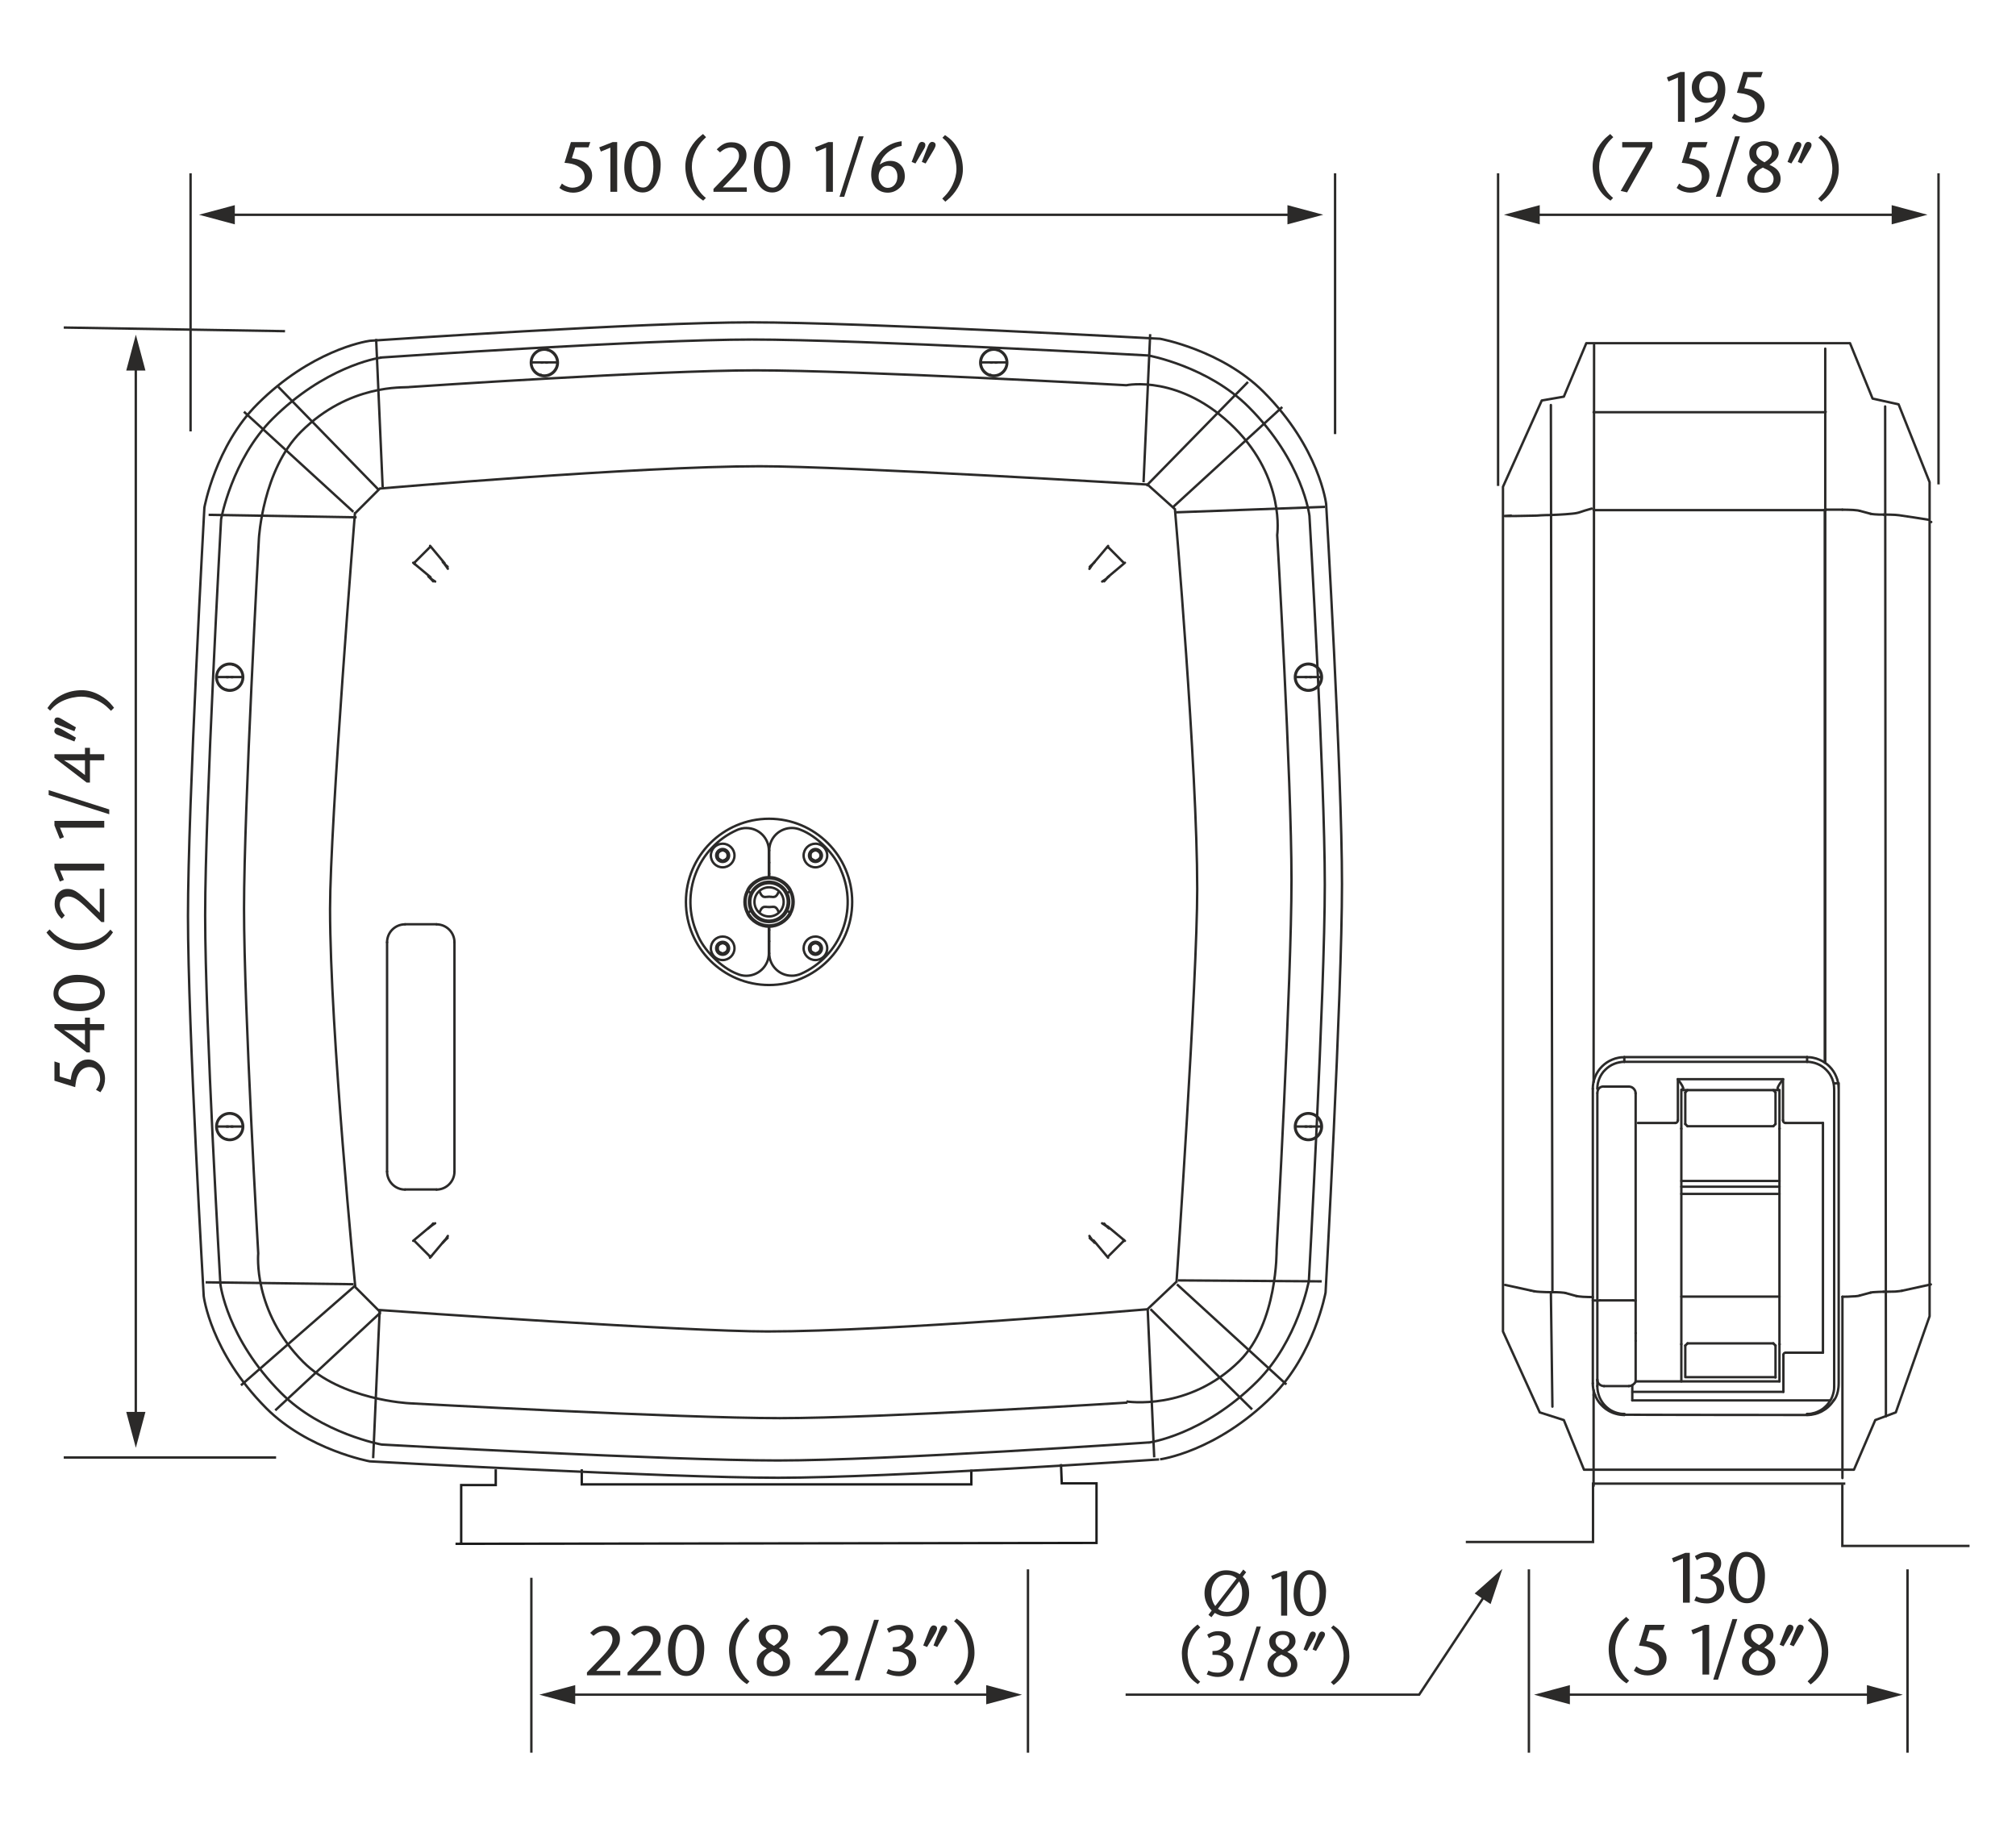 <?xml version="1.0" encoding="UTF-8"?>
<!DOCTYPE svg PUBLIC "-//W3C//DTD SVG 1.1//EN" "http://www.w3.org/Graphics/SVG/1.1/DTD/svg11.dtd">
<!-- Creator: CorelDRAW X7 -->
<svg xmlns="http://www.w3.org/2000/svg" xml:space="preserve" width="210mm" height="190mm" version="1.1" style="shape-rendering:geometricPrecision; text-rendering:geometricPrecision; image-rendering:optimizeQuality; fill-rule:evenodd; clip-rule:evenodd"
viewBox="0 0 21000 19000"
 xmlns:xlink="http://www.w3.org/1999/xlink">
 <defs>
  <style type="text/css">
   <![CDATA[
    .str2 {stroke:#2B2A29;stroke-width:25.01}
    .str1 {stroke:#1D1D1D;stroke-width:25.01}
    .str0 {stroke:#2B2A29;stroke-width:25.01;stroke-linejoin:round}
    .str3 {stroke:#2B2A29;stroke-width:25.01;stroke-linecap:round;stroke-linejoin:round}
    .fil0 {fill:none;fill-rule:nonzero}
    .fil1 {fill:#2B2A29;fill-rule:nonzero}
   ]]>
  </style>
 </defs>
 <g id="Layer_x0020_1">
  <g id="_2226810614640">
   <polygon class="fil0 str0" points="16524,3575 19271,3575 19506,4152 19777,4212 20100,5023 20100,13711 19748,14713 19534,14793 19312,15310 16500,15310 16290,14793 16039,14713 15656,13870 15656,5071 16060,4172 16290,4132 "/>
   <path class="fil0 str1" d="M4804 16071l0 2m0 -2l0 -601 360 0 0 -164m896 0l0 157 4058 0 0 -153m934 -59l8 201 362 0 0 621 -6677 9"/>
   <path class="fil0 str0" d="M12084 15202c0,0 585,-76 1169,-658 438,-437 555,-1080 555,-1080 0,0 171,-3095 171,-4254 0,-1161 -165,-3960 -165,-3960 0,0 -68,-583 -651,-1167 -436,-437 -1079,-554 -1079,-554 0,0 -3095,-171 -4255,-171 -1134,0 -3858,184 -3976,192l-1 0c0,0 -2,0 -3,1 0,0 -2,0 -2,0l0 0c-54,8 -609,104 -1164,657 -438,436 -554,1079 -554,1079 0,0 -171,3095 -171,4255 0,1160 164,3960 164,3960 0,0 69,582 651,1167 436,437 1079,554 1079,554 0,0 3095,171 4255,171 1160,0 3967,-191 3967,-191"/>
   <path class="fil0 str2" d="M11962 15028c0,0 567,-73 1134,-638 424,-424 538,-1047 538,-1047 0,0 166,-3003 166,-4128 0,-1126 -160,-3842 -160,-3842 0,0 -66,-565 -632,-1132 -423,-425 -1046,-538 -1046,-538 0,0 -3003,-166 -4129,-166 -1100,0 -3744,179 -3858,187l0 0c0,0 -2,0 -3,0l-2 0 0 1c-53,7 -591,101 -1130,637 -424,423 -537,1047 -537,1047 0,0 -166,3003 -166,4128 0,1125 159,3842 159,3842 0,0 67,565 632,1132 423,424 1047,537 1047,537 0,0 3003,166 4128,166 1125,0 3881,-189 3881,-189"/>
   <path class="fil0 str2" d="M11733 14599c0,0 648,106 1179,-422 397,-396 386,-1154 386,-1154 0,0 155,-2807 155,-3858 0,-1052 -149,-3591 -149,-3591 0,0 86,-585 -443,-1115 -564,-565 -1128,-446 -1128,-446 0,0 -2809,-155 -3862,-155 -1030,0 -3503,167 -3610,174l0 0c0,0 -2,0 -3,1 0,0 -2,0 -2,0l1 0c-50,7 -619,-37 -1122,465 -398,396 -438,1110 -438,1110 0,0 -155,2806 -155,3858 0,1052 148,3591 148,3591 0,0 -60,600 468,1130 396,397 1103,431 1103,431 0,0 2810,155 3862,155 1053,0 3621,-162 3621,-162"/>
   <path class="fil0 str2" d="M12255 13360c0,0 216,-3150 216,-4099 0,-1270 -232,-3957 -232,-3957l-285 -256 8 0c0,0 -3160,-191 -4048,-191 -1270,0 -3957,232 -3957,232l-256 256m-3 -10c0,0 -260,3245 -260,4133 0,1269 263,3940 263,3940l256 256 0 -17c225,17 3185,223 4038,223 1270,0 3957,-231 3957,-231l302 -286"/>
   <line class="fil0 str2" x1="2898" y1="4029" x2="3946" y2= "5104" />
   <line class="fil0 str2" x1="3918" y1="3531" x2="3986" y2= "5074" />
   <line class="fil0 str2" x1="2173" y1="5363" x2="3715" y2= "5389" />
   <line class="fil0 str2" x1="2541" y1="4289" x2="3681" y2= "5332" />
   <line class="fil0 str2" x1="13000" y1="3979" x2="11941" y2= "5061" />
   <line class="fil0 str2" x1="11981" y1="3481" x2="11912" y2= "5024" />
   <line class="fil0 str2" x1="13802" y1="5280" x2="12250" y2= "5337" />
   <line class="fil0 str2" x1="13357" y1="4240" x2="12218" y2= "5283" />
   <line class="fil0 str2" x1="2867" y1="14692" x2="3956" y2= "13680" />
   <line class="fil0 str2" x1="3887" y1="15190" x2="3955" y2= "13647" />
   <line class="fil0 str2" x1="2142" y1="13358" x2="3683" y2= "13378" />
   <line class="fil0 str2" x1="2510" y1="14431" x2="3705" y2= "13388" />
   <line class="fil0 str2" x1="13043" y1="14682" x2="11984" y2= "13637" />
   <line class="fil0 str2" x1="12023" y1="15181" x2="11955" y2= "13637" />
   <line class="fil0 str2" x1="13768" y1="13348" x2="12270" y2= "13338" />
   <line class="fil0 str2" x1="13400" y1="14422" x2="12260" y2= "13379" />
   <path class="fil0 str3" d="M11541 13089l-7 0m-9106 -1484l-3 0m-67 260l2 1m1960 1064l156 156m-156 -156l-3 -6m9336 -1189l0 0m-11236 0l0 0m2130 656l-328 0m9540 -656l-99 0m-14 0l-34 0m-14 0l-99 0m-10976 0l-99 0m-14 0l-33 0m-15 0l-99 0m106 0l0 0m11236 0l0 0m-9573 469l0 -2388m9561 2049l3 1m-8862 -2050l0 2388m-417 720l0 -6m159 -7216l-156 156m156 -156l6 -3m-263 3929l328 0m9116 1977l-2 0m-6186 -1697l53 30m52 -91l-52 -30m914 91l53 30m52 -91l-52 -30m3039 3272l-5 -4m-9101 -6162l-3 -1m-67 261l2 0m5115 1758l53 30m52 -91l-52 -30m914 91l53 30m52 -91l-52 -30m3223 4076l-181 -151m-7052 -6762l-181 -151m176 -176l151 181m6912 7235l-152 -181m-3916 -4041l0 61m0 906l0 61m105 0l0 -61m0 -906l0 -61m6073 -1827l0 0m-11236 0l0 0m11342 0l-99 0m-14 0l-34 0m-14 0l-99 0m-10976 0l-99 0m-14 0l-33 0m-15 0l-99 0m106 0l0 0m11236 0l0 0m-9117 -1354l5 4m3516 3156l0 278m0 515l0 278m4 0l0 -278m0 -515l0 -278m429 21l0 61m0 906l0 61m105 0l0 -61m0 -906l0 -61m-4230 4038l4 -6m161 -7213l6 0m9175 1224l-2 -1m-68 261l3 0m-9117 5919l152 -181m6760 -7054l152 -180m175 175l-181 152m-4009 2836l-53 30m53 91l52 -30m915 -91l-53 30m53 91l52 -30m-2842 -5296l-3 -1m-67 261l2 1m6068 1964l-3 6m-7398 7050l181 -152m3043 -2957l-53 30m53 91l52 -30m915 -91l-53 30m53 91l52 -30m1781 -6133l0 0m-4634 0l0 0m106 0l-99 0m-14 0l-33 0m-15 0l-99 0m4682 0l99 0m14 0l33 0m15 0l99 0m-4835 0l-1 0m4730 0l0 0m-58 130l2 1m67 -261l-2 -1m1317 2215l-156 -157m159 162l0 6m-3 -11l3 5m-159 7222l156 -156m-156 156l-5 3"/>
   <path class="fil0 str3" d="M4476 13086c5,5 12,5 16,0 1,0 1,0 1,0m-1960 -1350c0,-78 -62,-140 -140,-140 -77,0 -140,62 -140,140 0,77 63,140 140,140 78,0 140,-63 140,-140zm-5 0c0,-74 -61,-135 -135,-135 -74,0 -135,61 -135,135 0,74 61,135 135,135 74,0 135,-61 135,-135zm1504 468c0,103 83,188 187,188m328 0c103,0 187,-85 187,-188m0 -2388c0,-103 -84,-187 -187,-187m-328 0c-104,0 -187,84 -187,187m3619 62c0,-67 -56,-122 -123,-122 -68,0 -123,55 -123,122 0,68 55,123 123,123 67,0 123,-55 123,-123zm-56 0c0,-37 -30,-67 -67,-67 -38,0 -68,30 -68,67 0,38 30,68 68,68 37,0 67,-30 67,-68zm-15 0c0,-28 -23,-52 -52,-52 -29,0 -53,24 -53,52 0,30 24,53 53,53 29,0 52,-23 52,-53zm100 267c118,52 256,-2 309,-120 12,-24 21,-68 20,-94m868 -536c0,-478 -388,-866 -866,-866 -478,0 -866,388 -866,866 0,478 388,866 866,866 478,0 866,-388 866,-866zm-1197 -750c-414,183 -601,667 -418,1081 61,166 252,357 418,419m662 0c414,-183 601,-667 418,-1081 -62,-166 -252,-356 -418,-419m-329 341l-4 0m0 819l4 0m-4 -117l4 0m0 -585l-4 0m-223 417c37,77 137,136 223,133m0 -515c-86,-4 -186,56 -223,132m450 0c-38,-76 -137,-136 -223,-132m0 515c86,3 185,-56 223,-133m31 -125c0,-142 -114,-256 -256,-256 -141,0 -256,114 -256,256 0,142 115,256 256,256 142,0 256,-114 256,-256zm-11 0c0,-135 -110,-245 -245,-245 -135,0 -245,110 -245,245 0,136 110,245 245,245 135,0 245,-109 245,-245zm-35 0c0,-116 -94,-210 -210,-210 -116,0 -210,94 -210,210 0,116 94,210 210,210 116,0 210,-94 210,-210zm-7 0c0,-112 -91,-203 -203,-203 -112,0 -204,91 -204,203 0,113 92,204 204,204 112,0 203,-91 203,-204zm-51 0c0,-84 -68,-152 -152,-152 -84,0 -152,68 -152,152 0,84 68,152 152,152 84,0 152,-68 152,-152zm-5630 -2341c0,-77 -62,-140 -140,-140 -77,0 -140,63 -140,140 0,78 63,141 140,141 78,0 140,-63 140,-141zm-5 0c0,-74 -61,-134 -135,-134 -74,0 -135,60 -135,134 0,75 61,135 135,135 74,0 135,-60 135,-135zm1792 -1194c-5,5 -5,12 0,17 0,0 0,0 1,0m3688 2983c0,-130 -105,-234 -234,-234 -27,-2 -72,8 -95,19m-29 267c0,-68 -56,-123 -123,-123 -68,0 -123,55 -123,123 0,68 55,123 123,123 67,0 123,-55 123,-123zm-56 0c0,-37 -30,-68 -67,-68 -38,0 -68,31 -68,68 0,37 30,67 68,67 37,0 67,-30 67,-67zm-15 0c0,-29 -23,-53 -52,-53 -29,0 -53,24 -53,53 0,29 24,53 53,53 29,0 52,-24 52,-53zm-1769 -5135c0,-78 -63,-140 -141,-140 -77,0 -140,62 -140,140 0,78 63,141 140,141 78,0 141,-63 141,-141zm-6 0c0,-74 -61,-135 -135,-135 -74,0 -135,61 -135,135 0,74 61,135 135,135 74,0 135,-61 135,-135zm2208 6154c0,129 105,233 234,233 27,2 71,-8 95,-19m275 -267c0,-67 -55,-122 -123,-122 -68,0 -123,55 -123,122 0,68 55,123 123,123 68,0 123,-55 123,-123zm-55 0c0,-37 -30,-67 -68,-67 -37,0 -67,30 -67,67 0,38 30,68 67,68 38,0 68,-30 68,-68zm-15 0c0,-28 -24,-52 -53,-52 -29,0 -53,24 -53,52 0,30 24,53 53,53 29,0 53,-23 53,-53zm3155 3052c5,-4 5,-12 0,-16 0,-1 -1,-1 -1,-1m2069 -1177c0,-78 -63,-140 -141,-140 -78,0 -140,62 -140,140 0,77 62,140 140,140 78,0 141,-63 141,-140zm-6 0c0,-74 -61,-135 -135,-135 -74,0 -134,61 -134,135 0,74 60,135 134,135 74,0 135,-61 135,-135zm-5422 -3091c-118,-52 -257,2 -309,120 -12,24 -21,68 -20,95m604 52c0,-68 -55,-123 -123,-123 -68,0 -123,55 -123,123 0,68 55,123 123,123 68,0 123,-55 123,-123zm-55 0c0,-37 -30,-68 -68,-68 -37,0 -67,31 -67,68 0,37 30,67 67,67 38,0 68,-30 68,-67zm-15 0c0,-29 -24,-53 -53,-53 -29,0 -53,24 -53,53 0,29 24,53 53,53 29,0 53,-24 53,-53zm1945 -5135c0,-78 -62,-140 -140,-140 -78,0 -141,62 -141,140 0,78 63,141 141,141 78,0 140,-63 140,-141zm-5 0c0,-74 -61,-135 -135,-135 -74,0 -135,61 -135,135 0,74 61,135 135,135 74,0 135,-61 135,-135zm3283 3277c0,-77 -63,-140 -141,-140 -78,0 -140,63 -140,140 0,78 62,141 140,141 78,0 141,-63 141,-141zm-6 0c0,-74 -61,-134 -135,-134 -74,0 -134,60 -134,134 0,75 60,135 134,135 74,0 135,-60 135,-135zm-2218 -1350c-5,-5 -12,-5 -16,0 -1,0 -1,1 -1,1m-9006 1349l2 0c0,0 1,0 1,0l1 0c0,0 1,0 1,0m-269 0l0 0 1 0m0 0l2 0 1 0m154 0l0 0 1 0 2 0 2 0 2 0m-55 0l0 0 -1 0 -2 0 -2 0 -2 0m7 0l1 0 1 0 1 0 2 0 2 0m41 0l-1 0 -1 0 -1 0 -2 0 -2 0m3390 -3277l2 0 1 0c1,0 1,0 1,0l1 0m-269 0l0 0 1 0m0 0l2 0 1 0m154 0l1 0 1 0 1 0 2 0 2 0m-55 0l0 0 -1 0 -2 0 -2 0 -2 0m7 0l1 0 0 0 1 0 1 0 2 0 2 0m41 0l-1 0 -1 0 -1 0 -2 0 -2 0m-3164 7959l2 0 1 0c0,0 1,0 1,0 0,0 1,0 1,0m-269 0c0,0 0,0 0,0l1 0m0 0l2 0 1 0m154 0l0 0 1 0 2 0 2 0 2 0m-55 0l0 0 -1 0 -2 0 -2 0 -2 0m7 0l1 0c0,0 0,0 1,0l1 0 2 0 2 0m41 0l-1 0c0,0 0,0 -1,0l-1 0 -2 0 -2 0m7812 -7959l-2 0 -2 0 -1 0 0 0m270 0l-1 0 -1 0m0 0l-2 0 -1 0m-154 0l0 0 -2 0 -1 0 -2 0 -2 0m55 0l0 0 1 0 2 0 2 0 2 0m-7 0l-1 0 -1 0 -2 0 -1 0 -3 0m-40 0l1 0 1 0 1 0 2 0 2 0m3424 3277l1 0c1,0 2,0 2,0l1 0c0,0 1,0 1,0m-269 0l0 0 1 0m0 0l2 0 1 0m154 0l0 0 1 0 2 0 2 0 2 0m-55 0l-1 0 0 0 -2 0 -2 0 -2 0m7 0l1 0 1 0 1 0 2 0 2 0m41 0l-1 0 0 0 -1 0 -1 0 -2 0 -2 0m113 4682l1 0 2 0c0,0 1,0 1,0 0,0 1,0 1,0m-269 0c0,0 0,0 0,0l1 0m0 0l2 0 1 0m154 0l0 0 1 0 2 0 2 0 2 0m-55 0l-1 0 0 0 -2 0 -2 0 -2 0m7 0l1 0c0,0 1,0 1,0l1 0 2 0 2 0m41 0l-1 0 0 0c0,0 0,0 -1,0l-1 0 -2 0 -2 0m-5533 -2454c0,1 0,1 -1,2 0,0 0,1 0,1 0,0 0,1 0,1 -1,1 -1,1 -1,2 0,0 0,1 0,1 -1,0 -1,1 -1,1 0,1 0,1 0,2 -1,0 -1,1 -1,1 0,0 0,1 0,1 0,1 -1,1 -1,2 0,0 0,0 0,1 0,0 -1,0 -1,1 0,0 0,1 0,1 0,0 -1,1 -1,1 0,0 0,1 0,1 0,0 -1,1 -1,1l0 1c0,1 0,1 -1,2 0,0 0,0 0,0 0,1 0,1 -1,1 0,1 0,1 0,1 0,1 0,1 -1,1 0,1 0,1 0,1 0,0 0,1 -1,1 0,0 0,1 0,1 0,0 0,1 0,1 -1,0 -1,0 -1,1 0,0 0,0 0,1 0,0 -1,0 -1,0 0,0 0,1 0,1 0,0 -1,1 -1,1 0,0 0,0 0,0 0,1 0,1 -1,1 0,1 0,1 0,1 0,0 0,1 -1,1 0,0 0,0 0,0 0,1 0,1 0,1 -1,0 -1,1 -1,1 0,0 0,0 0,0 0,1 -1,1 -1,1 0,0 0,0 0,1 0,0 0,0 0,0 -1,0 -1,1 -1,1 0,0 0,0 0,0 0,1 -1,1 -1,1 0,0 0,0 0,0 0,1 0,1 -1,1 0,0 0,0 0,0 0,1 0,1 0,1 0,0 -1,0 -1,0 0,1 0,1 0,1l-1 0c0,0 0,1 0,1 0,0 0,0 0,0 -1,0 -1,0 -1,1 0,0 0,0 0,0 0,0 0,0 0,0 -1,1 -1,1 -1,1 0,0 0,0 0,0 0,0 -1,1 -1,1 0,0 0,0 0,0 0,0 0,0 0,0 -1,1 -1,1 -1,1 0,0 0,0 0,0 0,0 0,0 0,0 -1,0 -1,1 -1,1 0,0 0,0 0,0 -1,0 -1,0 -1,0 0,1 0,1 0,1 0,0 0,0 -1,0 0,0 0,0 0,0 0,0 0,1 0,1 0,0 0,0 -1,0l0 0c0,0 0,0 0,0 0,0 0,1 -1,1 0,0 0,0 0,0 0,0 0,0 -1,0 0,0 0,0 0,0 0,0 0,1 0,1l0 0c-1,0 -1,0 -1,0 0,0 0,0 0,1l-1 0c0,0 0,0 0,0 0,0 0,0 0,0l0 0c-1,0 -1,0 -1,0 0,0 0,1 0,1l-1 0c0,0 0,0 0,0l0 0c-1,0 -1,0 -1,0 0,0 0,0 0,1l0 0c-1,0 -1,0 -1,0l0 0c0,0 0,0 0,0 -1,0 -1,0 -1,0 0,0 0,0 0,0 0,1 0,1 0,1l-1 0 0 0 -1 0c0,0 0,0 0,0 0,0 0,0 0,0l0 0c0,0 0,0 -1,0l0 0 0 0c0,0 0,1 -1,1l0 0c0,0 0,0 0,0 0,0 -1,0 -1,0l0 0c0,0 0,0 0,0l0 0 -1 0 0 0 0 0 0 0 -1 0 0 0c0,0 0,1 0,1l0 0 -1 0 0 0 0 0 0 0 -1 0 0 0 0 0 -1 0 0 0c0,0 0,0 0,0l0 0 -1 0 0 0c0,0 0,0 -1,0l0 0 0 0 0 0 -1 0 0 0 0 0 -1 0 0 0 0 0 0 0 -1 0 0 0 0 0c0,1 0,1 -1,1l0 0 0 0 0 0 -1 0 0 0 0 0 0 0 0 0 0 0 0 0 -1 0 0 0 0 0 -1 0 0 0 -1 0 0 0 0 0 0 0 -1 0 0 0 0 0 -1 0 0 0 -1 0 0 0 0 0 0 0c0,0 0,-1 -1,-1l0 0 0 0 -1 0 0 0 0 0 -1 0 0 0 0 0 0 0 -1 0 0 0 -1 0 0 0 0 0 -1 0 0 0c0,0 0,0 -1,0l0 0 -1 0 0 0 0 0 0 0c-1,0 -1,0 -1,0l0 0 -1 0 0 0c0,0 0,0 -1,0l0 0 -1 0 0 0 0 0c-1,0 -1,0 -1,0l0 0 -1 0 0 0 0 0c-1,0 -1,-1 -1,-1l0 0c-1,0 -1,0 -1,0l0 0 -1 0c0,0 0,0 0,0l-1 0 0 0 -1 0 0 0 -1 0 0 0c-1,0 -1,0 -1,0l-1 0 0 0 -1 0 0 0 -1 0c0,0 0,0 0,0l-1 0 0 0c-1,0 -1,0 -1,0l0 0 -1 0 0 0 -1 0 0 0c-1,0 -1,-1 -1,-1l-1 0 0 0 -1 0 0 0 -1 0 -1 0 0 0 -1 0 0 0 -1 0 -1 0 0 0 -1 0 0 0 -1 0m0 0l-1 0 0 0 -1 0 -1 0 0 0 -1 0 0 0 -1 0c0,0 0,0 0,0l-1 0 -1 0 0 0 -1 0 0 0 -1 0c0,0 -1,1 -1,1l0 0 -1 0 0 0 -1 0c0,0 0,0 0,0l-1 0 -1 0c0,0 0,0 0,0l-1 0 0 0 -1 0 0 0 -1 0c0,0 0,0 0,0l-1 0 -1 0 0 0 -1 0 0 0 -1 0c0,0 0,0 0,0l-1 0 0 0c0,0 0,0 -1,0l0 0c0,0 -1,1 -1,1l0 0 -1 0 0 0c0,0 0,0 -1,0l0 0 -1 0 0 0 0 0c-1,0 -1,0 -1,0l0 0 -1 0 0 0c0,0 0,0 -1,0l0 0 0 0 -1 0 0 0c0,0 -1,0 -1,0l0 0 0 0 -1 0 0 0 0 0 -1 0 0 0c0,0 0,0 -1,0l0 0 -1 0 0 0 0 0 0 0 -1 0 0 0c-1,0 -1,1 -1,1l0 0 -1 0 0 0 0 0 0 0 -1 0 0 0 0 0 -1 0 0 0 0 0 0 0 -1 0 0 0 0 0 -1 0 0 0 0 0 -1 0 0 0 0 0 -1 0 0 0 0 0 -1 -1 0 0 0 0 0 0 -1 0 0 0 0 0 -1 0 0 0 0 0 0 0 -1 0 0 0 0 0 0 0 -1 0c0,0 0,0 0,0l0 0 0 0 -1 0 0 0 0 0 0 0 -1 0c0,0 0,0 0,0l0 0 -1 0 0 0c0,0 0,0 0,0l-1 0 0 -1 0 0 -1 0c0,0 0,0 0,0l0 0 0 0 -1 0c0,0 0,0 0,0l0 0c-1,0 -1,0 -1,0 0,0 0,0 0,0l-1 0c0,0 0,-1 0,-1l0 0 0 0c0,0 0,0 -1,0l0 0c0,0 0,0 0,0l-1 0 0 0 0 0 -1 0c0,0 0,0 0,-1 0,0 0,0 0,0 0,0 0,0 -1,0 0,0 0,0 0,0l0 0 0 0c0,0 -1,0 -1,0l0 0 0 -1 0 0 -1 0 0 0 0 0 0 0c0,0 0,0 0,0l-1 0 0 -1c0,0 0,0 0,0l-1 0c0,0 0,0 0,0 0,0 0,0 0,0l0 0 -1 0c0,0 0,-1 0,-1 0,0 0,0 -1,0l0 0 0 0 0 -1c0,0 -1,0 -1,0 0,0 0,0 0,0 0,0 0,0 0,0 -1,0 -1,-1 -1,-1l0 0c0,0 0,0 0,0 0,0 0,0 -1,0l0 0c0,0 0,0 0,-1 0,0 0,0 -1,0 0,0 0,0 0,0 0,0 0,0 0,-1l-1 0c0,0 0,0 0,0 0,0 0,-1 0,-1 0,0 -1,0 -1,0 0,0 0,0 0,0l-1 -1c0,0 0,0 0,0 0,0 0,0 0,0l-1 -1c0,0 0,0 0,0 0,0 0,0 0,-1 -1,0 -1,0 -1,0 0,0 0,0 0,0 0,-1 -1,-1 -1,-1 0,0 0,0 0,0 0,0 0,-1 0,-1 -1,0 -1,0 -1,0 0,0 0,0 0,-1 0,0 -1,0 -1,0 0,0 0,0 0,-1 0,0 0,0 0,0l-1 -1c0,0 0,0 0,0 -1,0 -1,0 -1,-1 0,0 0,0 0,0l-1 -1c0,0 0,0 0,0 0,-1 0,-1 -1,-1 0,0 0,0 0,-1 0,0 0,0 0,0 0,0 -1,-1 -1,-1 0,0 0,0 0,-1 0,0 0,0 -1,0 0,0 0,-1 0,-1 0,0 0,0 0,-1 -1,0 -1,0 -1,-1 0,0 0,0 0,0 0,0 -1,-1 -1,-1 0,0 0,-1 0,-1 0,0 -1,0 -1,0 0,-1 0,-1 0,-1 0,-1 -1,-1 -1,-1 0,0 0,-1 0,-1 0,0 0,-1 0,-1 -1,0 -1,-1 -1,-1 0,0 0,0 0,-1 -1,0 -1,0 -1,-1 0,0 0,0 0,-1 -1,0 -1,0 -1,-1 0,0 0,0 0,0 -1,-1 -1,-1 -1,-2 0,0 0,0 0,-1 -1,0 -1,-1 -1,-1 0,0 0,-1 0,-1 0,0 -1,-1 -1,-1 0,0 0,-1 0,-1 0,-1 -1,-1 -1,-1 0,-1 0,-1 0,-1 0,-1 0,-1 -1,-2 0,0 0,-1 0,-1 0,0 -1,-1 -1,-1 0,-1 0,-1 0,-2 0,0 0,-1 -1,-1 0,0 0,-1 0,-1 0,-1 0,-1 -1,-2 0,0 0,-1 0,-1 0,0 0,-1 -1,-1 0,-1 0,-1 0,-2m0 226c0,0 0,-1 0,-1 1,-1 1,-1 1,-2 0,0 0,-1 0,-1 1,-1 1,-1 1,-2 0,0 0,-1 0,-1 1,-1 1,-1 1,-1 0,-1 0,-1 0,-2 0,0 1,-1 1,-1 0,0 0,-1 0,-1 1,-1 1,-1 1,-1 0,-1 0,-1 0,-1 0,-1 1,-1 1,-2 0,0 0,-1 0,-1 0,0 1,-1 1,-1 0,0 0,-1 0,-1 0,0 0,-1 1,-1 0,0 0,-1 0,-1 0,-1 0,-1 1,-1 0,-1 0,-1 0,-1 0,0 0,-1 1,-1 0,0 0,-1 0,-1 0,0 0,-1 1,-1 0,0 0,-1 0,-1 0,0 0,-1 1,-1 0,0 0,-1 0,-1 0,0 0,0 0,-1 0,0 1,0 1,0 0,-1 0,-1 0,-1 0,0 1,-1 1,-1 0,0 0,-1 0,-1 0,0 1,0 1,-1 0,0 0,0 0,0 0,0 0,-1 1,-1 0,0 0,-1 0,-1 0,0 0,0 0,-1 1,0 1,0 1,0 0,0 0,0 0,-1 0,0 1,0 1,0 0,-1 0,-1 0,-1 0,0 0,-1 0,-1 1,0 1,0 1,0 0,0 0,-1 0,-1 1,0 1,0 1,0 0,0 0,-1 0,-1 0,0 0,0 1,-1 0,0 0,0 0,0 0,0 0,0 1,-1 0,0 0,0 0,0 0,0 0,0 0,-1 0,0 1,0 1,0 0,0 0,0 0,-1 0,0 0,0 1,0 0,0 0,0 0,0 0,-1 0,-1 0,-1 0,0 1,0 1,0 0,0 0,-1 0,-1l0 0 1 0c0,0 0,0 0,-1 0,0 0,0 0,0 0,0 0,0 1,0 0,0 0,0 0,-1 0,0 0,0 0,0 0,0 1,0 1,0 0,-1 0,-1 0,-1 0,0 0,0 1,0 0,0 0,0 0,-1 0,0 0,0 0,0l0 0 1 0c0,0 0,0 0,0 0,0 0,-1 0,-1 1,0 1,0 1,0l0 0c0,0 0,0 0,0 0,0 0,-1 0,-1 1,0 1,0 1,0 0,0 0,0 0,0 0,0 0,0 1,0 0,-1 0,-1 0,-1 0,0 0,0 0,0l0 0c0,0 1,0 1,0 0,0 0,0 0,0 0,0 0,-1 0,-1 1,0 1,0 1,0 0,0 0,0 0,0 0,0 0,0 1,0 0,0 0,0 0,0 0,-1 0,-1 0,-1 0,0 1,0 1,0 0,0 0,0 0,0l0 0 0 0 1 -1 0 0 0 0c0,0 0,0 1,0 0,0 0,0 0,0 0,0 0,0 0,0 0,0 1,0 1,0 0,0 0,0 0,-1 0,0 0,0 0,0l1 0c0,0 0,0 0,0 0,0 0,0 0,0l1 0c0,0 0,0 0,0 0,-1 0,-1 0,-1l0 0 1 0 0 0 0 0 0 0 0 0 1 0 0 0c0,0 0,0 0,0l0 0 0 0c1,0 1,0 1,0l0 -1 0 0 1 0c0,0 0,0 0,0l0 0 0 0c0,0 0,0 1,0l0 0c0,0 0,0 0,0l0 0 1 0 0 0 0 0c0,0 0,0 1,0l0 0 0 0 1 0 0 0 0 0 1 0c0,-1 0,-1 0,-1l0 0c0,0 0,0 0,0l1 0 0 0 0 0c0,0 1,0 1,0l0 0 0 0 1 0 0 0 0 0 1 0 0 0 0 0 0 0 1 0 0 0 0 0 0 0 1 0 0 0 0 0 0 0 0 0 1 0 0 0 0 0 1 0 0 0 0 0 1 0 0 0 0 0 0 0 0 0 1 0 0 0 0 0 1 0 0 0 0 0 1 0 0 0 0 0 0 0 1 0 0 0 0 0 1 0 0 0 1 0 0 0 0 0 0 0c1,0 1,0 1,0l0 0 0 0 1 0 0 0 1 0 0 0 0 0 1 0c0,0 0,0 0,0l1 0 0 0 1 0 0 0c0,0 0,0 0,0l1 0 0 0 0 0c0,1 1,1 1,1l0 0c0,0 0,0 1,0l0 0 0 0 1 0 0 0 1 0 0 0c1,0 1,0 1,0l0 0 1 0 0 0c1,0 1,0 1,0l0 0 1 0 0 0c1,0 1,0 1,0l0 0 1 0 0 0c1,0 1,0 1,0l0 0 1 0 1 0c0,0 0,0 0,0l1 0 0 0 1 0 0 0 1 0c0,0 0,1 1,1l0 0 1 0 0 0 1 0c0,0 0,0 0,0l1 0 1 0 0 0 1 0 0 0 1 0 1 0 0 0c0,0 0,0 1,0l0 0 1 0 0 0 1 0 1 0 0 0 1 0m0 0l1 0 0 0 1 0 0 0 1 0 1 0 0 0c0,0 1,0 1,0l0 0 1 0 1 0 0 0 1 0 0 0 1 0 1 0c0,0 0,0 0,0l1 0 0 0 1 0 1 0c0,0 0,0 0,-1l1 0 0 0 1 0 0 0 1 0c0,0 0,0 0,0l1 0 1 0 0 0c0,0 0,0 1,0l0 0 1 0 0 0c0,0 0,0 1,0l0 0 0 0 1 0c0,0 0,0 1,0l0 0 1 0 0 0c0,0 0,0 1,0l0 0 1 0 0 0 0 0 1 0 0 0c1,0 1,0 1,0l0 0c1,0 1,0 1,-1l0 0 1 0c0,0 0,0 0,0l0 0 1 0 0 0 1 0c0,0 0,0 0,0l1 0 0 0 0 0 1 0 0 0 1 0 0 0c0,0 0,0 0,0l1 0 0 0 1 0 0 0 0 0 1 0 0 0 0 0 1 0 0 0 0 0 1 0 0 0 0 0 1 0 0 0 0 0 0 0 1 0 0 0 1 0 0 0 0 0 1 0 0 0 0 0 1 0 0 0 0 0 1 0 0 0 0 0 1 0 0 0 0 0 1 0 0 0 0 0 1 0 0 0 0 0c0,0 0,0 0,0l1 0 0 0 0 0 1 0 0 0 0 0 0 0 0 0 0 1 1 0 0 0 0 0 0 0 1 0 0 0 0 0 0 0c0,0 0,0 1,0l0 0c0,0 0,0 0,0l1 0 0 0 0 0 0 0c1,0 1,0 1,0l0 0 0 0c0,0 0,0 0,0l0 0 1 0c0,0 0,1 0,1l0 0 0 0 1 0c0,0 0,0 0,0l0 0c1,0 1,0 1,0l0 0 0 0 0 0 0 0 0 0c1,0 1,0 1,1 0,0 0,0 0,0l0 0 1 0c0,0 0,0 0,0l0 0 0 0 0 0 1 0c0,0 0,0 0,0 0,1 0,1 0,1l0 0c0,0 0,0 1,0 0,0 0,0 0,0 0,0 0,0 0,0 0,0 0,0 1,0 0,0 0,0 0,0l0 0c0,0 0,1 1,1 0,0 0,0 0,0 0,0 0,0 1,0 0,0 0,0 0,0 0,0 0,0 0,1 0,0 0,0 0,0 1,0 1,0 1,0 0,0 0,0 0,0l0 0 1 0 0 1 0 0c0,0 0,0 0,0 1,0 1,0 1,0 0,0 0,0 0,1l1 0c0,0 0,0 0,0 0,0 0,0 0,0 1,0 1,1 1,1 0,0 0,0 0,0 0,0 0,0 0,0 1,0 1,1 1,1l0 0c0,0 0,0 1,0 0,0 0,0 0,0 0,1 0,1 1,1l0 0c0,0 0,0 0,1 0,0 0,0 1,0 0,0 0,0 0,0 0,1 0,1 0,1 0,0 1,0 1,0 0,0 0,0 0,0 0,1 0,1 1,1 0,0 0,0 0,0 0,0 0,1 0,1 0,0 0,0 1,0 0,0 0,0 0,1 0,0 0,0 0,0l1 0c0,1 0,1 0,1 0,0 1,0 1,0 0,1 0,1 0,1 0,0 0,0 0,0 1,1 1,1 1,1 0,0 0,0 0,0 0,1 1,1 1,1 0,0 0,1 0,1 0,0 0,0 1,0 0,0 0,1 0,1 0,0 0,0 0,0 0,0 1,1 1,1 0,0 0,0 0,1 0,0 0,0 1,0 0,1 0,1 0,1 0,0 0,0 0,0 1,1 1,1 1,1 0,0 0,1 0,1 1,0 1,1 1,1 0,0 0,0 0,0 0,1 1,1 1,1 0,0 0,1 0,1 0,0 1,1 1,1 0,0 0,0 0,1 0,0 0,0 1,0 0,1 0,1 0,1 0,0 0,1 0,1 1,0 1,1 1,1 0,0 0,1 0,1 1,0 1,1 1,1 0,0 0,1 0,1 1,0 1,1 1,1 0,0 0,0 0,1 1,0 1,0 1,1 0,0 0,1 0,1 0,0 1,1 1,1 0,0 0,1 0,1 0,0 1,1 1,1 0,0 0,1 0,1 0,1 1,1 1,2 0,0 0,0 0,1 0,0 1,0 1,1 0,0 0,1 0,1 0,0 0,1 1,1 0,1 0,1 0,2 0,0 0,0 1,1 0,0 0,1 0,1 0,1 0,1 1,2 0,0 0,1 0,1 0,1 0,1 0,2 1,0 1,1 1,1"/>
   <path class="fil0 str3" d="M11480 12743c6,4 12,8 17,11 6,4 11,8 16,11 5,4 10,8 15,11m0 -6751c-5,4 -10,7 -14,11 -5,4 -11,7 -16,11 -6,4 -12,8 -17,11m-133 -132c4,-6 8,-12 12,-17 3,-6 7,-11 11,-16 3,-5 7,-10 11,-15m-6750 0c4,5 7,10 11,15 4,5 7,10 11,15 4,6 8,12 11,17m6686 6972c4,4 9,8 14,13m0 0c4,4 9,8 13,12 4,4 8,8 13,12 3,4 7,8 10,12m150 -150c-4,-3 -8,-7 -12,-10 -4,-5 -8,-9 -12,-13 -4,-4 -8,-9 -13,-13m0 0c-4,-5 -8,-10 -12,-14m-6890 200c3,-4 7,-8 11,-12 4,-4 8,-8 12,-12 4,-5 9,-9 13,-13m0 0c5,-4 10,-8 15,-13m-151 -151c-5,5 -9,10 -13,15m0 0c-4,4 -9,8 -13,13 -4,4 -8,8 -12,12 -4,4 -8,8 -12,11m7040 -6740c4,-5 8,-10 13,-14m0 0c4,-5 8,-9 12,-14 4,-4 8,-8 12,-12 4,-4 8,-8 13,-11m-150 -150c-4,4 -8,8 -11,12 -4,4 -9,8 -13,12 -4,4 -9,8 -13,12m0 0c-5,5 -10,9 -14,14m-6688 -1c-5,-4 -10,-8 -15,-13m0 0c-4,-4 -8,-8 -13,-12 -4,-4 -8,-8 -12,-12 -4,-4 -7,-8 -11,-13m-150 151c4,3 8,7 12,11 4,4 8,8 12,12 5,4 9,9 13,13m0 0c4,5 9,10 13,15m21 2c-6,-4 -12,-7 -17,-11 -6,-4 -11,-7 -16,-11 -5,-4 -10,-8 -14,-11m0 6751c4,-3 9,-7 14,-11 5,-4 10,-7 16,-11 5,-4 11,-7 17,-11m132 132c-4,6 -8,12 -11,17 -4,6 -7,11 -11,16 -4,5 -7,10 -11,14m6749 1c-3,-5 -7,-10 -10,-15 -4,-5 -8,-10 -12,-16 -3,-5 -7,-11 -11,-17"/>
   <path class="fil0 str3" d="M7808 9497c0,-1 0,-1 1,-1m0 -201c-1,-1 -1,-1 -1,-1m406 0c0,0 -1,0 -1,1m0 201c0,0 1,0 1,1"/>
   <path class="fil0 str3" d="M8206 9395c0,-108 -87,-195 -195,-195 -108,0 -196,87 -196,195 0,108 88,196 196,196 108,0 195,-88 195,-196zm0 0c0,-108 -87,-195 -195,-195 -108,0 -196,87 -196,195 0,108 88,196 196,196 108,0 195,-88 195,-196 0,-108 -87,-195 -195,-195 -108,0 -196,87 -196,195 0,108 88,196 196,196 108,0 195,-88 195,-196z"/>
   <path class="fil0 str3" d="M19066 14588l-2063 0m-403 -56l16 0m388 -33l1573 0m-1609 -60l-259 0m329 -49l1498 0"/>
   <line class="fil0 str3" x1="19371" y1="13496" x2="19486" y2= "13465" />
   <line class="fil0 str3" x1="19812" y1="13446" x2="20113" y2= "13380" />
   <path class="fil0 str3" d="M18989 14091l-388 0m-129 -97l-894 0"/>
   <line class="fil0 str3" x1="15944" y1="13443" x2="15678" y2= "13385" />
   <path class="fil0 str3" d="M15944 13443l36 8m441 50l-115 -32"/>
   <path class="fil0 str3" d="M17010 13546l-343 0m847 -39l1022 0m-2381 -46l17 0m3465 -5l-17 0"/>
   <line class="fil0 str3" x1="18536" y1="12437" x2="17514" y2= "12437" />
   <path class="fil0 str3" d="M18536 12362l-1022 0m0 -60l1022 0m-41 1715l-23 -23"/>
   <path class="fil0 str3" d="M17579 11732l893 0m517 -34l-388 0m-1151 0l-388 0m-907 1763l16 1192m-16 -10434l16 9242"/>
   <path class="fil0 str3" d="M18483 11356l-11 0m-893 0l-12 0m12 0l893 0m-940 -1l986 0m-1550 -36l-259 0c0,0 -63,-11 -70,66m839 -143l1095 0m251 -181l-1903 0"/>
   <line class="fil0 str3" x1="17555" y1="11709" x2="17578" y2= "11732" />
   <path class="fil0 str3" d="M16592 11342l0 3068m8 70l0 52m0 230l0 717m0 -947l0 230"/>
   <line class="fil0 str3" x1="16605" y1="3593" x2="16600" y2= "11272" />
   <line class="fil0 str3" x1="16639" y1="13548" x2="16639" y2= "11389" />
   <path class="fil0 str3" d="M16920 14729l0 11m0 -3679l0 -48"/>
   <line class="fil0 str3" x1="16639" y1="14373" x2="16639" y2= "13548" />
   <line class="fil0 str3" x1="16639" y1="14373" x2="16639" y2= "14439" />
   <path class="fil0 str3" d="M18824 11012l-1904 0m1616 2989l2 2m-1025 -2247l1 2"/>
   <line class="fil0 str3" x1="17038" y1="13887" x2="17038" y2= "13968" />
   <line class="fil0 str3" x1="17003" y1="14588" x2="17003" y2= "14430" />
   <path class="fil0 str3" d="M17038 11389l0 2498m0 81l0 422"/>
   <line class="fil0 str3" x1="18472" y1="11356" x2="18495" y2= "11380" />
   <path class="fil0 str3" d="M17478 11242l0 428m36 2720l0 -3039m18 -16l0 20m23 2662l0 329 938 0m-938 -2637l0 -329"/>
   <path class="fil0 str3" d="M18495 14346l0 -329m0 -2308l0 -329m23 -25l0 -20m18 3055l0 -3036m37 316l0 -428m4 2872l0 176m0 0l0 209"/>
   <path class="fil0 str3" d="M18824 11061l0 -49m0 3717l0 11"/>
   <line class="fil0 str3" x1="18989" y1="11698" x2="18989" y2= "14091" />
   <path class="fil0 str3" d="M19008 11069l0 -5755m5 -1682l0 7441"/>
   <path class="fil0 str3" d="M19106 14447l0 -157m0 0l0 -2946m86 4053l0 -1889"/>
   <line class="fil0 str3" x1="17555" y1="11380" x2="17578" y2= "11356" />
   <line class="fil0 str3" x1="19645" y1="14754" x2="19637" y2= "4234" />
   <path class="fil0 str3" d="M18538 11756l-2 2m-1022 2243l-1 2"/>
   <line class="fil0 str3" x1="18472" y1="11732" x2="18495" y2= "11709" />
   <line class="fil0 str3" x1="17579" y1="13994" x2="17555" y2= "14017" />
   <line class="fil0 str3" x1="19013" y1="5310" x2="19013" y2= "5310" />
   <path class="fil0 str3" d="M19637 5361l-17 0m-3020 -47l2400 0m192 -5l-168 0"/>
   <line class="fil0 str3" x1="19371" y1="5321" x2="19486" y2= "5352" />
   <line class="fil0 str3" x1="20117" y1="5438" x2="20113" y2= "5437" />
   <path class="fil0 str3" d="M16600 4294l2400 0m11 5l-3 -2"/>
   <path class="fil0 str3" d="M18493 14349c1,0 2,-1 3,-1"/>
   <path class="fil0 str3" d="M18824 14740c16,0 31,-1 47,-3m0 0c1,-1 2,-1 3,-1m0 0c15,-2 30,-6 44,-10m0 0c1,0 2,0 2,-1 3,0 6,-1 9,-2m0 0c13,-5 25,-10 37,-16m0 0c2,0 3,-1 4,-2 2,0 4,-1 6,-2m0 0c14,-8 28,-17 42,-26m0 0c0,-1 1,-1 1,-2 1,0 1,0 1,0m0 0c17,-13 32,-26 46,-41 15,-17 29,-35 40,-55m0 0c1,0 1,0 1,-1m-282 162c14,0 29,-1 43,-3 1,0 2,0 3,0m0 0c1,0 2,-1 3,-1m0 0c13,-2 27,-5 40,-8 1,-1 2,-1 4,-2m0 0c4,-1 8,-2 11,-3m0 0c10,-3 19,-7 29,-12 3,-1 6,-2 8,-3m0 0c4,-2 7,-4 10,-5m0 0c7,-4 13,-7 18,-11 9,-5 16,-10 24,-15m0 0c1,-1 1,-1 2,-2m0 0c1,-1 3,-2 3,-2 9,-7 17,-13 24,-20 6,-6 13,-12 19,-19 5,-6 10,-12 15,-18 5,-6 9,-11 13,-17 4,-5 59,-57 59,-190m-48 174c0,-1 1,-2 1,-3m0 0l0 -1m-2514 -169c0,20 2,41 5,61m0 0c1,2 1,4 1,6 1,1 1,2 1,3m0 0c3,15 8,30 13,45m0 0c1,2 2,4 3,7m0 0c1,3 3,7 4,10m0 0c2,4 3,7 5,10m0 0c8,17 17,33 27,48 12,16 25,32 39,45m0 0c1,1 1,1 2,2 0,0 1,0 1,1m0 0c12,12 26,23 40,33m0 0c1,1 2,2 4,2 0,1 1,2 3,2m0 0c13,10 27,17 42,24m0 0c0,0 1,1 1,1m0 0c16,7 31,13 47,17 15,4 31,8 46,10 15,2 30,3 44,3m-296 -187c2,5 5,9 8,14 2,5 5,10 8,16 4,5 7,10 11,16 4,6 8,11 12,17 6,6 11,12 16,18 4,4 8,8 11,11m0 0c1,1 2,2 3,3m0 0c2,2 3,3 5,5 8,7 15,13 24,20 3,2 7,5 11,8m0 0c2,2 4,3 7,4m0 0c3,3 6,5 10,7 10,7 21,12 32,17m0 0c0,1 1,1 1,1m0 0c1,1 2,1 3,1 15,7 29,12 45,16 15,5 30,8 45,10 15,2 1953,3 1968,3m-2229 -208c1,3 3,7 5,11 1,3 3,6 4,10m-12 -28c0,0 0,0 0,1 0,0 1,0 1,1 0,0 0,1 0,1 1,1 1,1 1,2 0,0 1,1 1,2m-23 -122c0,13 0,25 2,38 1,8 2,15 3,23m0 0c1,3 1,6 2,9m0 0c1,2 1,4 2,7 3,13 7,25 11,38m308 -3512c-21,0 -42,1 -63,6 -21,4 -42,10 -62,19 -20,8 -39,18 -57,30 -18,12 -35,26 -50,41 -15,15 -29,32 -41,50 -12,18 -22,37 -30,57 -8,20 -15,40 -19,61 -4,22 -6,43 -6,65m2561 0c0,-22 -2,-43 -6,-65 -4,-21 -10,-41 -19,-61 -8,-20 -18,-39 -30,-57 -12,-18 -26,-35 -41,-50 -14,-14 -28,-26 -44,-37m0 0c-2,-1 -4,-3 -6,-4 -18,-12 -38,-22 -57,-30 -20,-9 -41,-15 -62,-19 -21,-5 -42,-6 -64,-6m-1856 3426c3,0 6,0 9,-1 3,0 6,-1 9,-2 3,0 6,-1 9,-2 3,-1 5,-2 8,-4 0,0 35,-24 35,-40m1786 339c14,0 27,0 41,-2 14,-3 28,-6 41,-10 15,-5 30,-11 43,-18 15,-7 29,-16 43,-26 14,-11 27,-24 40,-37 13,-15 24,-31 34,-48m-2427 -149c0,19 2,39 6,59 4,19 10,39 17,57 8,18 17,35 28,51 10,15 22,29 34,41 12,12 25,23 39,33 12,9 26,16 40,23 13,6 26,11 40,15 14,4 27,7 40,9 12,2 25,2 37,2m48 -3410c5,0 11,1 16,2 6,1 11,4 16,6 5,3 10,6 14,10 4,4 8,8 11,12 3,5 6,9 8,14 2,5 3,9 4,14 0,4 0,8 0,12m-117 -328c-18,0 -36,2 -54,6 -18,3 -36,9 -53,16 -17,7 -33,15 -49,26 -15,10 -29,22 -42,35 -14,13 -26,27 -36,43 -10,15 -19,32 -26,49 -7,17 -12,35 -16,53 -3,18 -5,36 -5,54m2467 0c0,-18 -2,-36 -5,-54 -4,-18 -9,-36 -16,-53 -8,-17 -16,-34 -26,-49 -11,-16 -23,-30 -36,-43 -13,-13 -27,-25 -42,-35 -16,-11 -32,-19 -49,-26 -17,-7 -35,-13 -53,-16 -18,-4 -37,-6 -55,-6m-2157 2485l-2 0c-1,0 -2,0 -2,0l-1 0m348 0l2 0c1,0 1,0 2,0l0 0m1587 545c-2,0 -4,0 -6,1 -2,0 -4,1 -6,2 -1,1 -3,2 -5,4 -1,1 -3,3 -3,4 -2,2 -3,4 -3,6 0,2 -1,4 -1,6m24 -2416c-3,0 -5,0 -7,0 -3,-1 -5,-2 -7,-3 -2,-1 -4,-3 -6,-5 -2,-1 -3,-3 -5,-6 -1,-2 -2,-4 -2,-6 -1,-3 -1,-5 -1,-8m-1095 0c0,3 -1,5 -1,8 -1,2 -2,4 -3,6 -1,3 -3,5 -5,6 -2,2 -4,4 -5,5 -3,1 -5,2 -7,3 -3,0 -5,0 -8,0m-740 2741c-2,0 -4,0 -6,0 -1,-1 -3,-1 -5,-1 -2,0 -4,-1 -6,-1 -2,-1 -4,-1 -5,-2 -2,0 -4,-1 -6,-2 -1,0 -3,-1 -5,-2 -1,-1 -3,-2 -5,-3 -2,-1 -3,-2 -5,-3 -2,-1 -4,-3 -6,-5 -1,-1 -3,-3 -5,-5 -1,-2 -3,-4 -5,-6 -1,-2 -3,-4 -4,-7 -1,-3 -3,-5 -3,-8 -1,-3 -2,-7 -3,-10 -1,-3 -1,-7 -1,-11m0 -825c3,0 6,-1 8,-1 2,0 5,0 7,0 2,0 4,0 6,0 1,0 1,0 2,-1m375 2c-2,0 -5,-1 -7,-1 -3,0 -5,0 -7,0 -2,0 -4,0 -6,0 -1,0 -2,0 -3,-1m-375 2c-5,0 -10,-1 -15,-1 -4,0 -8,0 -13,0 -3,0 -7,0 -10,-1 -2,0 -4,-1 -7,-1 -1,0 -2,-1 -2,-1m2514 -2259c5,0 10,0 15,0 4,0 8,-1 13,-1 3,0 7,0 10,0 2,0 4,-1 7,0 1,0 2,0 2,-1l0 3126m-634 -3074c0,-1 0,-3 0,-5 0,-2 1,-3 1,-5 1,-3 2,-4 3,-6 1,-3 2,-6 4,-8 1,-3 3,-6 5,-9 2,-4 4,-7 6,-10 3,-4 5,-8 7,-11 3,-4 6,-8 8,-11 2,-4 5,-7 7,-11 2,-3 5,-6 7,-9 2,-3 4,-5 6,-8m-1095 0c1,3 3,5 5,8 2,3 4,6 7,9 2,3 4,6 6,9 3,4 6,7 8,11 2,4 5,8 7,11 2,4 5,7 7,11 2,3 3,6 5,9 1,3 3,5 4,8 1,2 2,4 3,7 0,2 1,3 1,5 1,2 1,4 1,5m1534 3253c4,-5 7,-11 10,-17 4,-7 7,-15 10,-22 3,-8 6,-16 8,-24 3,-9 5,-18 7,-27 2,-9 3,-17 4,-26 1,-8 1,-17 1,-25m86 -9138c19,0 39,0 58,1 18,0 36,1 53,2 14,1 28,2 42,4 9,1 17,2 26,5m-179 8187c19,0 39,-1 58,-1 18,-1 36,-2 53,-3 14,0 28,-1 42,-3 9,-1 17,-2 26,-5m249 -8136c-14,0 -29,0 -44,0 -12,-1 -26,-1 -39,-2 -10,-1 -21,-1 -31,-3 -7,-1 -13,-1 -20,-3m134 8104c-14,0 -29,0 -44,1 -12,0 -26,1 -39,2 -10,0 -21,1 -31,2 -7,1 -14,2 -20,4m151 -8105c18,0 37,1 55,1 17,1 34,1 50,2 14,1 28,2 41,4 10,0 303,46 313,48m-459 8041c18,0 37,0 55,-1 17,0 34,-1 50,-1 14,-1 28,-2 41,-4 10,-1 19,-2 29,-4m-798 -8136c1,0 3,-1 4,-1l6 0m-11 -1015c2,-2 3,-3 5,-4m-5 4c0,0 0,1 0,2"/>
   <path class="fil0 str3" d="M16171 13461c15,0 30,0 44,0m0 0c13,1 26,1 39,2 11,1 21,2 32,3 7,1 13,1 20,3"/>
   <path class="fil0 str3" d="M16580 5298c-128,34 -120,45 -204,53 -84,9 -221,14 -221,14 -19,0 -37,0 -55,1 -17,0 -34,1 -50,2 -14,1 -28,2 -41,3 -10,1 -518,11 -268,0"/>
   <path class="fil0 str3" d="M16155 13461c-19,0 -37,0 -55,-1 -16,0 -31,-1 -46,-2m0 0c-2,0 -3,0 -4,0m0 0c-14,-1 -28,-2 -41,-3 -10,-1 -19,-2 -28,-4"/>
   <path class="fil0 str3" d="M19001 5314l3 0c1,0 3,0 5,0"/>
   <path class="fil0 str3" d="M16592 13512c-17,0 -34,0 -51,-1 -17,0 -35,-1 -52,-2 -14,-1 -28,-2 -42,-4 -9,-1 -17,-2 -26,-4"/>
   <line class="fil0 str2" x1="13907" y1="1805" x2="13907" y2= "4522" />
   <line class="fil0 str2" x1="1985" y1="1805" x2="1985" y2= "4494" />
   <line class="fil0 str2" x1="5535" y1="16436" x2="5535" y2= "18258" />
   <line class="fil0 str2" x1="10708" y1="16348" x2="10708" y2= "18258" />
   <g>
    <path class="fil1" d="M2446 2337l-373 -100 373 -100 0 200zm11151 -87l-11337 0 0 -25 11337 0 0 25zm-186 87l0 -200 373 100 -373 100z"/>
   </g>
   <g>
    <path class="fil1" d="M5992 17754l-374 -100 374 -100 0 200zm4468 -88l-4655 0 0 -25 4655 0 0 25zm-187 88l0 -200 373 100 -373 100z"/>
   </g>
   <g>
    <path class="fil1" d="M1515 14708l-100 374 -100 -374 200 0zm-88 -11035l0 11222 -25 0 0 -11222 25 0zm88 187l-200 0 100 -374 100 374z"/>
   </g>
   <line class="fil0 str2" x1="2876" y1="15183" x2="664" y2= "15183" />
   <line class="fil0 str2" x1="2969" y1="3450" x2="664" y2= "3412" />
   <path class="fil1" d="M6168 1827c0,51 -19,94 -58,128 -39,35 -86,52 -141,52 -21,0 -42,-3 -61,-9 -20,-5 -36,-12 -49,-19l-32 -21 26 -46 16 12c11,8 25,15 40,20 19,8 37,11 54,11 36,0 66,-10 90,-30 25,-21 37,-47 37,-78 0,-44 -17,-78 -51,-103 -30,-23 -71,-38 -121,-44l-38 -4 67 -216 202 0 -19 55 -138 0 -35 113 22 4c12,2 21,4 28,5 11,3 21,6 32,10 38,14 68,34 90,60 26,29 39,63 39,100z"/>
   <polygon id="1" class="fil1" points="6429,1998 6358,1998 6358,1538 6259,1579 6242,1535 6382,1480 6429,1480 "/>
   <path id="2" class="fil1" d="M6882 1713c0,77 -15,143 -43,196 -35,64 -83,96 -144,96 -60,0 -108,-28 -143,-82 -32,-49 -49,-109 -49,-180 0,-71 15,-133 44,-184 34,-60 79,-89 137,-89 58,0 106,24 144,74 36,47 54,103 54,169zm-76 23c0,-36 -3,-69 -9,-97 -8,-36 -19,-64 -35,-83 -19,-24 -43,-35 -73,-35 -38,0 -67,25 -86,75 -15,40 -23,89 -23,147 0,36 3,68 10,96 7,35 19,62 36,81 19,23 43,34 72,34 37,0 66,-24 85,-74 15,-39 23,-87 23,-144z"/>
   <path id="3" class="fil1" d="M7355 1429l-26 25c-33,32 -60,71 -83,118 -26,55 -39,110 -39,164 0,30 4,62 11,96 9,40 22,78 39,112 21,40 46,74 76,101l20 17 -28 28 -25 -18c-50,-36 -88,-83 -117,-142 -29,-60 -44,-126 -44,-198 0,-65 18,-128 53,-190 29,-51 67,-95 112,-131l19 -15 32 33z"/>
   <path id="4" class="fil1" d="M7779 1998l-347 0 0 -30 134 -138c50,-51 84,-90 102,-118 20,-31 30,-60 30,-88 0,-24 -6,-44 -19,-60 -15,-19 -37,-28 -64,-28 -18,0 -36,4 -54,11 -14,6 -28,14 -41,24l-20 16 -34 -31 20 -19c21,-19 42,-33 63,-42 21,-9 45,-13 72,-13 45,0 82,12 112,37 29,24 43,56 43,96 0,23 -3,44 -11,63 -6,15 -15,31 -28,48 -13,17 -26,32 -38,47 -11,12 -24,27 -40,44 -2,2 -18,18 -47,49l-83 86 250 0 0 46z"/>
   <path id="5" class="fil1" d="M8231 1713c0,77 -14,143 -43,196 -34,64 -82,96 -144,96 -60,0 -107,-28 -143,-82 -32,-49 -48,-109 -48,-180 0,-71 14,-133 44,-184 33,-60 79,-89 136,-89 59,0 107,24 144,74 36,47 54,103 54,169zm-76 23c0,-36 -3,-69 -9,-97 -7,-36 -19,-64 -35,-83 -19,-24 -43,-35 -73,-35 -38,0 -66,25 -85,75 -16,40 -23,89 -23,147 0,36 3,68 9,96 8,35 20,62 36,81 19,23 43,34 73,34 37,0 65,-24 84,-74 16,-39 23,-87 23,-144z"/>
   <polygon id="6" class="fil1" points="8676,1998 8605,1998 8605,1538 8506,1579 8489,1535 8629,1480 8676,1480 "/>
   <polygon id="7" class="fil1" points="8996,1420 8794,2050 8745,2050 8945,1420 "/>
   <path id="8" class="fil1" d="M9425 1839c0,48 -19,88 -57,121 -35,31 -75,47 -120,47 -52,0 -94,-18 -126,-52 -32,-35 -47,-81 -47,-138 0,-81 28,-155 86,-222 56,-64 122,-103 198,-118l33 -6 0 49c-21,4 -40,9 -57,15 -17,7 -35,16 -54,29 -27,17 -48,35 -66,56 -18,20 -31,40 -39,62l-13 32 27 -16c12,-7 26,-12 41,-16 14,-4 29,-6 43,-6 44,0 80,14 107,42 30,29 44,70 44,121zm-77 0c0,-32 -8,-58 -25,-79 -19,-22 -44,-33 -76,-33 -30,0 -54,12 -72,36 -15,22 -23,47 -23,76 0,33 9,61 28,83 18,23 41,35 67,35 31,0 56,-12 75,-36 18,-22 26,-50 26,-82z"/>
   <path id="9" class="fil1" d="M9729 1557l-87 146 -40 -16 61 -157c7,-18 13,-30 20,-38 8,-9 17,-14 27,-14 3,0 8,1 13,2 8,3 14,7 18,12 3,5 5,11 5,18 0,7 -2,14 -5,22 -3,8 -7,16 -12,25zm-107 0l-86 146 -40 -16 61 -157c7,-18 13,-30 19,-38 8,-9 17,-14 28,-14 3,0 7,1 12,2 9,3 15,7 18,12 4,5 5,11 5,18 0,7 -1,14 -4,22 -3,8 -7,16 -13,25z"/>
   <path id="10" class="fil1" d="M10030 1765c0,65 -18,128 -53,190 -30,51 -67,95 -112,131l-18 15 -32 -32 26 -26c32,-32 60,-72 82,-118 26,-55 40,-110 40,-164 0,-30 -4,-62 -11,-96 -9,-41 -22,-78 -39,-112 -21,-40 -46,-74 -77,-101l-19 -17 27 -28 26 19c49,35 88,82 116,140 29,61 44,127 44,199z"/>
   <path class="fil1" d="M6461 17452l-347 0 0 -30 134 -138c50,-51 83,-90 102,-118 20,-31 30,-60 30,-88 0,-24 -7,-44 -20,-60 -15,-19 -36,-28 -63,-28 -18,0 -36,4 -54,11 -15,6 -28,14 -41,24l-20 16 -34 -31 20 -19c20,-19 41,-33 63,-42 21,-9 45,-13 72,-13 45,0 82,12 111,37 30,24 44,56 44,96 0,23 -3,44 -11,63 -6,15 -16,31 -28,48 -13,17 -26,32 -38,47 -11,12 -24,27 -40,44 -2,2 -18,18 -47,49l-83 86 250 0 0 46z"/>
   <path id="1" class="fil1" d="M6884 17452l-347 0 0 -30 135 -138c49,-51 83,-90 101,-118 20,-31 30,-60 30,-88 0,-24 -6,-44 -19,-60 -15,-19 -36,-28 -64,-28 -18,0 -36,4 -54,11 -14,6 -28,14 -40,24l-20 16 -35 -31 20 -19c21,-19 42,-33 63,-42 21,-9 45,-13 72,-13 45,0 83,12 112,37 29,24 44,56 44,96 0,23 -4,44 -12,63 -6,15 -15,31 -28,48 -13,17 -25,32 -38,47 -10,12 -24,27 -40,44 -2,2 -18,18 -47,49l-83 86 250 0 0 46z"/>
   <path id="2" class="fil1" d="M7336 17167c0,77 -14,143 -43,196 -34,64 -82,96 -144,96 -59,0 -107,-28 -143,-82 -32,-49 -48,-109 -48,-180 0,-71 15,-133 44,-184 33,-60 79,-89 137,-89 58,0 106,24 144,74 35,46 53,103 53,169zm-75 22c0,-35 -3,-68 -9,-96 -8,-36 -20,-64 -35,-83 -19,-24 -44,-35 -74,-35 -37,0 -66,25 -85,75 -15,40 -23,89 -23,147 0,36 3,68 9,96 8,35 20,62 36,81 19,23 43,34 73,34 37,0 65,-24 85,-74 15,-39 23,-87 23,-145z"/>
   <path id="3" class="fil1" d="M7809 16883l-26 25c-32,32 -60,71 -82,118 -26,55 -39,110 -39,164 0,30 3,62 11,96 8,40 21,78 39,112 20,40 46,74 76,101l19 17 -27 28 -26 -18c-49,-36 -88,-83 -116,-142 -29,-60 -44,-126 -44,-199 0,-64 18,-127 53,-189 29,-51 67,-95 112,-131l18 -15 32 33z"/>
   <path id="4" class="fil1" d="M8230 17317c0,45 -18,81 -55,108 -33,25 -74,37 -121,37 -46,0 -86,-12 -118,-37 -36,-27 -53,-63 -53,-108 0,-28 7,-53 23,-77 14,-21 33,-39 57,-53l24 -14 -35 -23c-17,-11 -29,-26 -37,-44 -8,-18 -12,-39 -12,-62 0,-33 15,-61 46,-84 31,-23 68,-35 109,-35 45,0 81,11 109,32 28,22 42,51 42,87 0,24 -8,46 -23,66 -12,15 -29,30 -51,46l-22 15 26 12c30,16 52,33 67,54 16,22 24,49 24,80zm-93 -273c0,-23 -7,-42 -21,-55 -14,-13 -33,-19 -56,-19 -25,0 -45,6 -61,20 -15,14 -23,32 -23,54 0,17 5,32 14,46 9,13 22,25 39,35l33 20 28 -19c14,-10 25,-22 34,-36 9,-14 13,-29 13,-46zm19 273c0,-22 -8,-43 -23,-62 -12,-14 -25,-24 -40,-31l-49 -24 -26 14c-19,11 -33,24 -44,40 -13,18 -19,39 -19,63 0,26 9,48 28,66 19,18 42,28 70,28 32,0 57,-9 75,-27 19,-17 28,-39 28,-67z"/>
   <path id="5" class="fil1" d="M8836 17452l-347 0 0 -30 135 -138c49,-51 83,-90 101,-118 20,-31 30,-60 30,-88 0,-24 -6,-44 -19,-60 -15,-19 -36,-28 -64,-28 -18,0 -36,4 -54,11 -14,6 -28,14 -40,24l-20 16 -35 -31 20 -19c21,-19 42,-33 63,-42 21,-9 45,-13 72,-13 45,0 83,12 112,37 29,24 44,56 44,96 0,23 -4,44 -12,63 -6,15 -15,31 -28,48 -13,17 -25,32 -38,47 -10,12 -24,27 -40,44 -2,2 -18,18 -47,49l-83 86 250 0 0 46z"/>
   <polygon id="6" class="fil1" points="9155,16874 8954,17504 8904,17504 9105,16874 "/>
   <path id="7" class="fil1" d="M9544 17306c0,44 -19,81 -57,112 -35,28 -76,43 -122,43 -20,0 -39,-2 -58,-6 -18,-3 -35,-9 -52,-15l-22 -9 20 -44 21 9c10,5 23,8 40,11 17,2 34,4 52,4 29,0 53,-10 72,-29 19,-19 28,-43 28,-71 0,-37 -13,-65 -39,-83 -23,-17 -53,-25 -90,-25l-37 0 0 -44 21 -2c35,0 63,-10 85,-32 21,-21 32,-48 32,-80 -2,-21 -9,-37 -21,-49 -14,-13 -32,-19 -56,-19 -16,0 -31,2 -45,6 -15,4 -27,9 -37,14l-20 12 -20 -42 20 -10c17,-10 34,-17 51,-22 18,-5 37,-8 57,-8 42,0 76,9 102,28 29,20 44,50 44,89 0,24 -7,46 -20,65 -11,18 -27,33 -48,46l-27 16 28 9c30,9 54,25 71,47 18,22 27,49 27,79z"/>
   <path id="8" class="fil1" d="M9850 17011l-87 146 -39 -16 61 -157c6,-18 13,-30 19,-38 8,-9 17,-14 27,-14 4,0 8,1 13,2 9,3 15,7 18,12 3,5 5,11 5,18 0,7 -1,14 -4,22 -3,8 -8,16 -13,25zm-106 0l-87 146 -40 -16 61 -157c7,-18 13,-30 20,-38 8,-9 17,-14 27,-14 3,0 8,1 13,2 8,3 14,7 18,12 3,5 5,11 5,18 0,7 -2,14 -5,22 -3,8 -7,16 -12,25z"/>
   <path id="9" class="fil1" d="M10151 17219c0,65 -18,128 -53,190 -29,51 -66,95 -111,131l-19 14 -32 -32 26 -25c33,-32 60,-72 83,-118 26,-55 39,-110 39,-164 0,-30 -4,-62 -11,-96 -9,-41 -22,-78 -39,-112 -21,-40 -46,-74 -76,-101l-20 -17 27 -28 26 19c49,35 88,82 116,140 29,61 44,127 44,199z"/>
   <path class="fil1" d="M915 11037c51,0 93,20 128,59 34,39 51,86 51,141 0,21 -3,41 -8,61 -6,20 -12,36 -20,48l-20 32 -46 -25 11 -17c8,-11 15,-24 21,-39 7,-19 11,-37 11,-55 0,-36 -11,-66 -31,-90 -20,-24 -46,-36 -78,-36 -43,0 -77,17 -103,50 -23,31 -37,71 -43,122l-5 37 -216 -67 0 -201 55 18 0 139 114 34 4 -22c2,-12 3,-21 5,-27 2,-11 6,-22 9,-32 15,-38 35,-69 60,-91 30,-26 63,-39 101,-39z"/>
   <path id="1" class="fil1" d="M937 10601l0 67 149 0 0 63 -149 0 0 232 -34 0 -336 -258 0 -37 318 0 0 -67 52 0zm-52 130l-219 0c17,10 31,19 42,26 15,10 29,19 42,27 15,12 31,23 47,34 16,12 30,22 42,31 15,12 31,24 46,36l0 -154z"/>
   <path id="2" class="fil1" d="M801 10155c77,0 142,15 195,43 64,34 96,82 96,144 0,60 -27,108 -82,143 -49,32 -109,48 -180,48 -71,0 -132,-14 -184,-43 -59,-34 -89,-80 -89,-137 0,-59 25,-107 74,-144 47,-36 103,-54 170,-54zm22 76c-36,0 -68,3 -97,9 -36,8 -64,19 -83,35 -23,19 -35,43 -35,73 0,38 25,66 76,86 40,15 88,22 146,22 36,0 69,-3 96,-9 35,-7 62,-19 82,-36 22,-19 34,-43 34,-72 0,-38 -25,-66 -74,-85 -39,-16 -88,-23 -145,-23z"/>
   <path id="3" class="fil1" d="M516 9682l26 26c31,33 71,60 117,82 56,27 110,40 164,40 31,0 63,-4 96,-11 41,-9 78,-22 112,-39 41,-21 75,-46 101,-76l18 -20 27 28 -18 25c-36,49 -83,88 -141,117 -61,29 -127,43 -199,43 -65,0 -128,-17 -189,-52 -52,-30 -96,-67 -131,-112l-15 -19 32 -32z"/>
   <path id="4" class="fil1" d="M1086 9258l0 347 -30 0 -139 -135c-50,-49 -90,-83 -118,-101 -31,-20 -60,-30 -87,-30 -25,0 -45,6 -61,19 -18,15 -28,36 -28,64 0,18 4,36 11,54 6,14 14,28 25,40l16 20 -32 35 -19 -20c-19,-21 -33,-42 -41,-63 -9,-21 -14,-45 -14,-72 0,-45 12,-82 37,-112 25,-29 57,-44 96,-44 23,0 44,4 63,12 15,6 31,15 48,28 17,13 33,25 47,38 12,11 27,24 44,40 2,2 19,18 49,47l86 83 0 -250 47 0z"/>
   <polygon id="5" class="fil1" points="1086,8997 1086,9068 625,9068 666,9167 623,9183 567,9043 567,8997 "/>
   <polygon id="6" class="fil1" points="1086,8551 1086,8622 625,8622 666,8721 623,8738 567,8598 567,8551 "/>
   <polygon id="7" class="fil1" points="507,8231 1138,8432 1138,8482 507,8282 "/>
   <path id="8" class="fil1" d="M937 7790l0 67 149 0 0 63 -149 0 0 232 -34 0 -336 -258 0 -37 318 0 0 -67 52 0zm-52 130l-219 0c17,10 31,19 42,26 15,10 29,19 42,28 15,11 31,22 47,33 16,12 30,22 42,31 15,12 31,24 46,36l0 -154z"/>
   <path id="9" class="fil1" d="M644 7491l147 86 -16 40 -158 -61c-17,-6 -30,-13 -37,-19 -10,-8 -14,-17 -14,-27 0,-4 0,-8 2,-13 2,-9 6,-15 11,-18 6,-3 12,-5 19,-5 6,0 14,1 21,4 8,3 16,8 25,13zm0 106l147 87 -16 40 -158 -62c-17,-6 -30,-12 -37,-19 -10,-8 -14,-17 -14,-27 0,-3 0,-8 2,-13 2,-8 6,-14 11,-18 6,-3 12,-5 19,-5 6,0 14,2 21,5 8,3 16,7 25,12z"/>
   <path id="10" class="fil1" d="M853 7190c64,0 127,18 189,53 52,29 96,66 131,111l15 19 -32 32 -26 -26c-32,-33 -71,-60 -118,-83 -55,-26 -109,-39 -164,-39 -30,0 -62,4 -96,11 -40,9 -77,22 -111,39 -41,21 -74,46 -101,76l-18 20 -28 -27 19 -26c36,-49 82,-88 141,-116 60,-29 127,-44 199,-44z"/>
   <polygon class="fil1" points="17549,1269 17479,1269 17479,808 17380,849 17363,806 17503,750 17549,750 "/>
   <path id="1" class="fil1" d="M17972 933c0,82 -31,158 -93,227 -61,68 -130,106 -209,115l-14 2 0 -49c20,-3 38,-8 56,-15 17,-6 36,-16 55,-29 26,-17 48,-35 65,-55 18,-20 31,-41 39,-63l13 -32 -28 16c-11,7 -25,13 -39,16 -15,3 -29,5 -44,5 -43,0 -78,-15 -106,-44 -29,-30 -44,-70 -44,-118 0,-46 17,-85 51,-118 34,-33 75,-49 123,-49 52,0 93,15 124,46 34,34 51,82 51,145zm-78 -25c0,-32 -8,-59 -26,-81 -18,-24 -42,-35 -70,-35 -31,0 -55,12 -73,35 -16,22 -25,49 -25,81 0,32 9,58 25,78 18,23 43,35 74,35 29,0 52,-11 69,-32 18,-22 26,-49 26,-81z"/>
   <path id="2" class="fil1" d="M18381 1098c0,51 -20,93 -59,128 -38,34 -85,51 -140,51 -21,0 -42,-3 -62,-8 -19,-6 -36,-12 -48,-20l-32 -20 26 -46 16 11c11,8 25,15 40,21 18,7 37,11 54,11 36,0 66,-11 90,-31 25,-20 37,-46 37,-78 0,-43 -17,-77 -51,-103 -30,-23 -71,-37 -122,-43l-37 -5 67 -216 202 0 -19 55 -138 0 -35 114 22 4c12,2 21,3 28,5 11,2 21,6 32,9 38,15 68,35 90,60 26,30 39,63 39,101z"/>
   <path class="fil1" d="M16805 1429l-26 25c-32,32 -60,71 -82,118 -26,55 -39,110 -39,164 0,30 3,62 11,96 8,40 21,78 38,112 21,40 47,74 77,101l19 17 -27 28 -26 -18c-49,-36 -88,-83 -116,-142 -30,-60 -44,-126 -44,-198 0,-65 17,-128 52,-190 30,-51 67,-95 113,-131l18 -15 32 33z"/>
   <polygon id="1" class="fil1" points="17212,1537 16949,2004 16882,1989 17143,1535 16898,1535 16898,1480 17212,1480 "/>
   <path id="2" class="fil1" d="M17806 1827c0,51 -20,94 -59,128 -39,35 -86,52 -140,52 -21,0 -42,-3 -62,-9 -20,-5 -36,-12 -48,-19l-32 -21 26 -46 16 12c11,8 24,15 40,20 18,8 36,11 54,11 36,0 66,-10 90,-30 24,-21 36,-47 36,-78 0,-44 -16,-78 -50,-103 -30,-23 -71,-38 -122,-44l-37 -4 67 -216 202 0 -19 55 -138 0 -35 113 22 4c12,2 21,4 28,5 10,3 21,6 32,10 38,14 68,34 90,60 26,29 39,63 39,100z"/>
   <polygon id="3" class="fil1" points="18124,1420 17923,2050 17874,2050 18074,1420 "/>
   <path id="4" class="fil1" d="M18548 1863c0,45 -18,81 -54,108 -34,25 -74,37 -122,37 -46,0 -85,-12 -117,-37 -36,-27 -54,-63 -54,-108 0,-28 8,-53 24,-77 14,-21 33,-39 56,-53l24 -14 -34 -23c-17,-11 -30,-26 -38,-44 -8,-18 -11,-39 -11,-62 0,-33 15,-61 46,-84 31,-23 67,-35 109,-35 44,0 80,11 109,32 28,22 42,51 42,87 0,24 -8,46 -24,66 -11,15 -28,30 -51,46l-21 15 25 12c30,16 53,33 67,54 16,22 24,49 24,80zm-92 -272c0,-24 -7,-43 -21,-56 -14,-13 -33,-19 -57,-19 -25,0 -45,6 -60,20 -15,14 -23,32 -23,55 0,16 5,31 14,45 9,13 22,25 38,35l33 20 28 -19c14,-10 26,-22 35,-36 8,-14 13,-29 13,-45zm19 272c0,-22 -8,-43 -24,-62 -12,-14 -25,-24 -39,-31l-49 -24 -26 14c-19,11 -34,24 -45,40 -12,18 -19,39 -19,63 0,26 10,48 29,66 19,19 42,28 70,28 31,0 56,-9 75,-27 19,-17 28,-39 28,-67z"/>
   <path id="5" class="fil1" d="M18853 1557l-87 146 -39 -16 61 -157c6,-18 13,-30 19,-38 8,-9 17,-14 27,-14 4,0 8,1 13,2 8,3 14,7 18,12 3,5 5,11 5,18 0,7 -1,14 -4,22 -4,8 -8,16 -13,25zm-106 0l-87 146 -40 -16 61 -157c7,-18 13,-30 20,-38 8,-9 17,-14 27,-14 3,0 8,1 13,2 8,3 14,7 18,12 3,5 5,11 5,18 0,7 -2,14 -5,22 -3,8 -7,16 -12,25z"/>
   <path id="6" class="fil1" d="M19154 1765c0,65 -18,128 -53,190 -29,51 -66,95 -111,131l-19 15 -32 -32 26 -26c33,-32 60,-72 82,-118 27,-55 40,-110 40,-164 0,-30 -4,-62 -11,-96 -9,-41 -22,-78 -39,-112 -21,-40 -46,-74 -76,-101l-20 -17 27 -28 26 19c49,35 88,82 116,140 29,61 44,127 44,199z"/>
   <path class="fil1" d="M16972 16875l-26 25c-33,32 -60,72 -82,118 -26,56 -39,110 -39,164 0,31 3,62 11,96 8,41 21,78 38,112 21,41 47,74 77,101l19 17 -27 28 -26 -18c-49,-36 -88,-83 -116,-141 -30,-61 -44,-127 -44,-199 0,-65 17,-128 52,-189 30,-52 67,-96 113,-131l18 -15 32 32z"/>
   <path id="1" class="fil1" d="M17360 17274c0,51 -19,93 -58,127 -39,35 -86,52 -141,52 -21,0 -42,-3 -61,-8 -20,-6 -36,-12 -49,-20l-32 -21 26 -46 16 12c11,8 25,15 40,21 19,7 37,10 54,10 36,0 66,-10 90,-30 25,-21 37,-47 37,-78 0,-43 -17,-78 -51,-103 -30,-23 -71,-38 -121,-43l-38 -5 67 -216 202 0 -19 55 -138 0 -35 113 22 4c12,2 22,4 28,6 11,2 21,6 32,9 38,14 68,34 91,60 25,30 38,63 38,101z"/>
   <polygon id="2" class="fil1" points="17804,17444 17734,17444 17734,16984 17635,17025 17618,16981 17758,16926 17804,16926 "/>
   <polygon id="3" class="fil1" points="18097,16866 17896,17497 17846,17497 18046,16866 "/>
   <path id="4" class="fil1" d="M18493 17309c0,45 -18,81 -54,108 -34,25 -74,37 -122,37 -46,0 -85,-12 -117,-37 -36,-27 -54,-63 -54,-108 0,-28 8,-53 24,-77 14,-21 33,-39 56,-53l24 -14 -34 -23c-17,-11 -30,-26 -38,-44 -7,-18 -11,-39 -11,-61 0,-33 15,-62 46,-85 31,-23 67,-35 109,-35 44,0 81,11 109,32 28,22 42,51 42,88 0,23 -8,45 -24,65 -11,15 -28,30 -51,46l-21 15 25 12c30,16 53,34 67,54 16,22 24,49 24,80zm-92 -272c0,-24 -7,-42 -21,-55 -14,-14 -33,-20 -56,-20 -26,0 -46,7 -61,20 -15,14 -23,32 -23,55 0,17 5,32 14,45 9,13 22,25 38,35l33 20 28 -19c14,-10 26,-22 35,-36 9,-14 13,-29 13,-45zm19 272c0,-22 -8,-43 -24,-62 -11,-14 -25,-24 -39,-31l-49 -24 -26 15c-19,10 -34,23 -45,39 -12,18 -19,39 -19,63 0,26 10,49 29,67 19,18 42,27 70,27 31,0 56,-9 75,-26 19,-18 28,-40 28,-68z"/>
   <path id="5" class="fil1" d="M18771 17003l-87 147 -40 -17 61 -157c7,-17 13,-30 20,-37 7,-10 17,-15 27,-15 3,0 8,1 12,3 9,2 15,6 18,11 4,5 6,11 6,19 0,6 -2,13 -5,21 -3,8 -7,16 -12,25zm-107 0l-86 147 -40 -17 61 -157c6,-17 13,-30 19,-37 8,-10 17,-15 27,-15 4,0 8,1 13,3 9,2 15,6 18,11 3,5 5,11 5,19 0,6 -1,13 -4,21 -3,8 -8,16 -13,25z"/>
   <path id="6" class="fil1" d="M19044 17212c0,64 -18,127 -53,189 -29,52 -66,95 -111,131l-19 15 -32 -32 26 -26c33,-32 60,-72 82,-118 27,-55 40,-110 40,-164 0,-30 -4,-62 -11,-96 -9,-40 -22,-78 -39,-112 -21,-40 -46,-74 -76,-100l-20 -18 27 -28 26 19c49,35 88,82 116,141 29,60 44,126 44,199z"/>
   <polygon class="fil1" points="17602,16695 17531,16695 17531,16234 17432,16275 17416,16232 17556,16176 17602,16176 "/>
   <path id="1" class="fil1" d="M17960 16549c0,44 -19,81 -57,111 -35,29 -76,43 -122,43 -20,0 -39,-2 -58,-5 -18,-4 -35,-9 -52,-16l-22 -8 20 -45 21 10c10,4 23,8 40,10 17,3 34,4 52,4 29,0 53,-9 72,-29 19,-19 28,-42 28,-70 0,-37 -13,-65 -39,-84 -23,-16 -53,-24 -90,-24l-37 0 0 -44 21 -2c35,0 63,-11 85,-32 21,-22 32,-48 32,-80 -2,-21 -9,-38 -21,-50 -14,-12 -32,-19 -56,-19 -16,0 -31,2 -45,6 -15,4 -27,9 -36,15l-21 12 -20 -42 20 -11c17,-10 34,-17 51,-22 18,-5 37,-7 57,-7 42,0 76,9 102,27 29,21 44,51 44,89 0,24 -7,46 -19,66 -12,18 -28,33 -49,45l-27 16 29 10c29,9 53,25 71,47 17,22 26,48 26,79z"/>
   <path id="2" class="fil1" d="M18385 16410c0,77 -14,142 -43,196 -34,63 -82,95 -144,95 -60,0 -107,-27 -143,-81 -32,-49 -48,-109 -48,-180 0,-72 14,-133 44,-185 33,-59 79,-89 136,-89 59,0 107,25 145,74 35,47 53,103 53,170zm-75 22c0,-36 -3,-68 -10,-97 -7,-36 -19,-64 -35,-83 -18,-23 -43,-35 -73,-35 -38,0 -66,25 -85,76 -16,40 -23,89 -23,146 0,37 3,69 9,96 8,35 20,62 36,82 19,23 43,34 73,34 37,0 65,-25 84,-74 16,-39 24,-88 24,-145z"/>
   <line class="fil0 str2" x1="15605" y1="5062" x2="15605" y2= "1805" />
   <line class="fil0 str2" x1="15926" y1="18258" x2="15926" y2= "16348" />
   <line class="fil0 str2" x1="20193" y1="5046" x2="20193" y2= "1805" />
   <g>
    <path class="fil1" d="M19705 2137l373 100 -373 100 0 -200zm-3852 88l4038 0 0 25 -4038 0 0 -25zm186 -88l0 200 -373 -100 373 -100z"/>
   </g>
   <g>
    <path class="fil1" d="M19447 17554l374 100 -374 100 0 -200zm-3280 87l3467 0 0 25 -3467 0 0 -25zm186 -87l0 200 -373 -100 373 -100z"/>
   </g>
   <line class="fil0 str2" x1="19870" y1="18258" x2="19870" y2= "16348" />
   <g>
    <path class="fil1" d="M14782 17666l-3057 0 0 -25 3057 0 11 20 -11 5zm11 -5l-4 5 -7 0 11 -5zm765 -1155l-765 1155 -21 -14 765 -1155 21 14zm-31 204l-166 -111 289 -256 -123 367z"/>
   </g>
   <path class="fil1" d="M13012 16596c0,68 -21,125 -63,171 -44,47 -101,71 -170,71 -24,0 -46,-3 -66,-9 -21,-7 -40,-16 -59,-27l-35 45 -31 -25 34 -45c-23,-22 -42,-49 -55,-81 -14,-31 -20,-64 -20,-100 0,-64 22,-120 66,-167 44,-47 97,-71 159,-71 27,0 53,4 77,11 24,7 45,17 65,30l37 -49 30 28 -36 47c22,21 38,46 50,76 11,29 17,61 17,95zm-131 -154c-14,-12 -29,-21 -47,-28 -17,-6 -38,-9 -61,-9 -48,0 -86,20 -115,59 -27,36 -40,80 -40,132 0,26 3,51 10,73 7,23 17,43 31,61l222 -288zm58 154c0,-23 -2,-45 -7,-66 -6,-21 -14,-40 -24,-57l-221 286c12,10 26,18 42,24 16,5 32,8 50,8 48,0 87,-18 116,-53 30,-36 44,-83 44,-142z"/>
   <polygon id="1" class="fil1" points="13408,16830 13345,16830 13345,16418 13256,16454 13241,16416 13366,16366 13408,16366 "/>
   <path id="2" class="fil1" d="M13813 16575c0,69 -12,127 -38,175 -31,57 -74,86 -129,86 -53,0 -96,-25 -128,-73 -29,-44 -43,-98 -43,-161 0,-64 13,-119 39,-165 30,-53 71,-80 122,-80 53,0 96,22 130,66 31,42 47,93 47,152zm-67 20c0,-32 -3,-61 -8,-87 -7,-32 -18,-57 -32,-74 -17,-21 -38,-32 -65,-32 -34,0 -60,23 -77,68 -13,36 -20,80 -20,131 0,33 2,62 8,86 7,31 18,56 32,73 17,21 39,31 65,31 34,0 59,-22 76,-66 14,-36 21,-79 21,-130z"/>
   <path class="fil1" d="M12503 16952l-23 23c-29,28 -54,63 -73,105 -24,50 -36,98 -36,147 0,27 4,56 10,86 8,36 20,69 35,100 18,36 41,66 68,90l18 16 -25 25 -23 -17c-44,-32 -79,-74 -104,-126 -26,-54 -39,-114 -39,-178 0,-58 15,-115 47,-170 26,-46 60,-85 100,-117l17 -13 28 29z"/>
   <path id="1" class="fil1" d="M12848 17331c0,39 -17,72 -51,100 -31,25 -68,38 -109,38 -18,0 -35,-1 -52,-5 -16,-3 -31,-8 -46,-14l-20 -7 18 -40 19 8c8,4 20,7 35,10 15,2 31,3 47,3 26,0 47,-8 64,-25 17,-18 26,-39 26,-64 0,-33 -12,-58 -35,-74 -21,-15 -48,-22 -81,-22l-33 0 0 -40 19 -1c31,0 56,-10 76,-29 19,-19 28,-43 28,-72 -1,-19 -8,-33 -19,-44 -12,-11 -28,-17 -50,-17 -13,0 -27,2 -40,5 -13,4 -24,8 -33,13l-18 11 -18 -38 18 -9c15,-9 31,-15 46,-20 16,-4 33,-6 51,-6 37,0 68,8 91,24 26,19 39,45 39,80 0,21 -6,41 -17,59 -10,16 -25,29 -44,40l-24 15 26 8c27,8 48,23 63,42 16,20 24,44 24,71z"/>
   <polygon id="2" class="fil1" points="13134,16944 12954,17508 12910,17508 13089,16944 "/>
   <path id="3" class="fil1" d="M13514 17340c0,40 -17,73 -49,97 -30,22 -66,33 -109,33 -41,0 -76,-11 -105,-33 -32,-24 -48,-57 -48,-97 0,-24 7,-47 21,-69 13,-18 29,-34 51,-47l21 -13 -31 -20c-15,-10 -26,-23 -33,-39 -7,-17 -11,-35 -11,-55 0,-30 14,-55 42,-76 27,-21 60,-31 97,-31 40,0 72,9 97,28 26,20 38,46 38,79 0,21 -7,40 -21,58 -10,14 -25,27 -45,41l-20 13 23 12c27,14 47,29 60,48 14,20 22,44 22,71zm-83 -243c0,-22 -6,-38 -19,-50 -13,-12 -29,-17 -50,-17 -23,0 -41,6 -55,18 -13,12 -20,29 -20,49 0,15 4,28 12,40 8,12 20,23 35,32l29 18 25 -18c13,-8 23,-19 31,-32 8,-12 12,-26 12,-40zm17 243c0,-20 -7,-38 -21,-55 -11,-12 -23,-22 -36,-28l-44 -21 -23 13c-17,9 -30,21 -39,35 -12,16 -18,35 -18,56 0,24 9,44 26,60 17,16 38,24 63,24 28,0 50,-8 67,-23 17,-16 25,-36 25,-61z"/>
   <path id="4" class="fil1" d="M13786 17066l-77 132 -36 -15 55 -141c6,-15 11,-27 17,-33 7,-9 15,-13 25,-13 3,0 6,1 11,2 7,2 13,6 16,11 3,4 5,10 5,16 0,6 -2,12 -4,19 -3,7 -7,15 -12,22zm-95 0l-77 132 -36 -15 55 -141c5,-15 11,-27 17,-33 7,-9 15,-13 24,-13 3,0 7,1 12,2 7,2 13,6 16,11 3,4 4,10 4,16 0,6 -1,12 -4,19 -2,7 -6,15 -11,22z"/>
   <path id="5" class="fil1" d="M14056 17253c0,58 -16,114 -47,169 -27,47 -60,86 -100,118l-17 13 -29 -29 24 -23c29,-28 53,-64 73,-105 24,-49 36,-98 36,-147 0,-27 -4,-56 -10,-86 -8,-36 -20,-69 -35,-100 -19,-36 -41,-66 -68,-90l-18 -16 24 -25 24 17c44,32 78,74 103,126 27,54 40,114 40,178z"/>
   <polyline class="fil0 str2" points="19222,15455 16594,15455 16594,16063 15269,16063 "/>
   <polyline class="fil0 str2" points="19191,15465 19191,16104 20516,16104 "/>
  </g>
 </g>
</svg>
